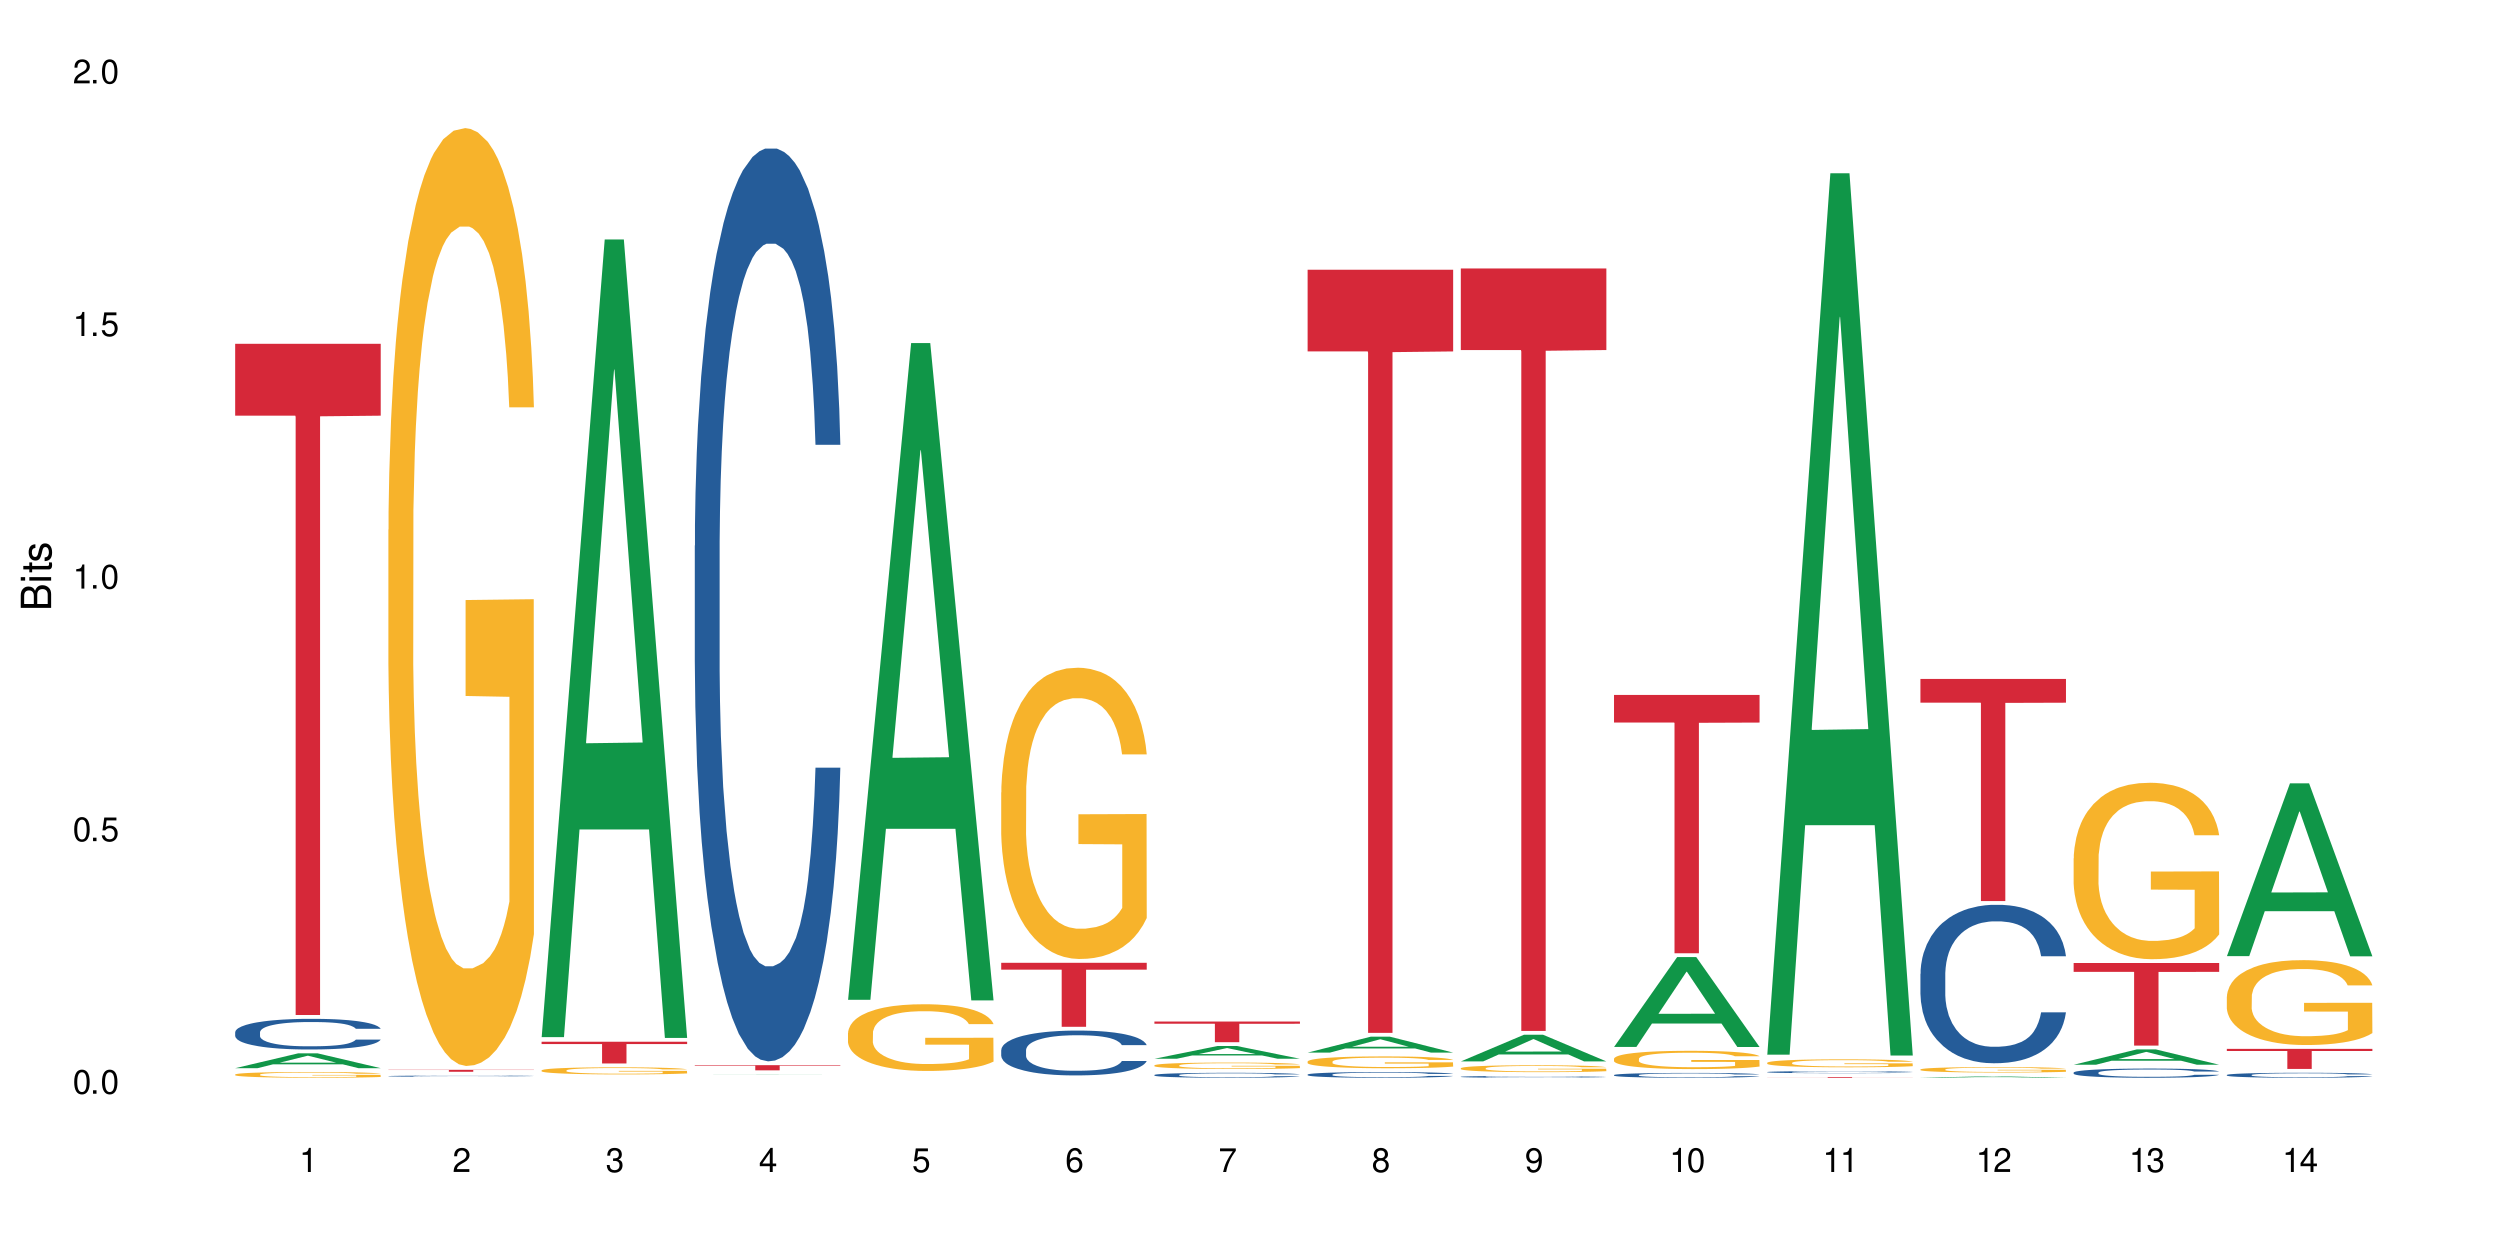<?xml version="1.0" encoding="UTF-8"?>
<svg xmlns="http://www.w3.org/2000/svg" xmlns:xlink="http://www.w3.org/1999/xlink" width="720" height="360" viewBox="0 0 720 360">
<defs>
<g>
<g id="glyph-0-0">
</g>
<g id="glyph-0-1">
<path d="M 2.641 -6.938 C 2 -6.938 1.422 -6.656 1.078 -6.172 C 0.641 -5.562 0.406 -4.641 0.406 -3.359 C 0.406 -1.016 1.188 0.219 2.641 0.219 C 4.078 0.219 4.859 -1.016 4.859 -3.297 C 4.859 -4.641 4.656 -5.547 4.203 -6.172 C 3.844 -6.656 3.281 -6.938 2.641 -6.938 Z M 2.641 -6.188 C 3.547 -6.188 4 -5.25 4 -3.375 C 4 -1.406 3.562 -0.484 2.625 -0.484 C 1.734 -0.484 1.281 -1.438 1.281 -3.344 C 1.281 -5.25 1.734 -6.188 2.641 -6.188 Z M 2.641 -6.188 "/>
</g>
<g id="glyph-0-2">
<path d="M 1.828 -1 L 0.828 -1 L 0.828 0 L 1.828 0 Z M 1.828 -1 "/>
</g>
<g id="glyph-0-3">
<path d="M 4.562 -6.797 L 1.062 -6.797 L 0.547 -3.094 L 1.328 -3.094 C 1.719 -3.562 2.047 -3.734 2.578 -3.734 C 3.484 -3.734 4.062 -3.109 4.062 -2.094 C 4.062 -1.125 3.484 -0.531 2.578 -0.531 C 1.828 -0.531 1.375 -0.906 1.188 -1.672 L 0.328 -1.672 C 0.453 -1.109 0.547 -0.844 0.75 -0.594 C 1.125 -0.078 1.828 0.219 2.594 0.219 C 3.969 0.219 4.922 -0.781 4.922 -2.219 C 4.922 -3.562 4.031 -4.484 2.719 -4.484 C 2.25 -4.484 1.859 -4.359 1.469 -4.062 L 1.734 -5.969 L 4.562 -5.969 Z M 4.562 -6.797 "/>
</g>
<g id="glyph-0-4">
<path d="M 2.484 -4.938 L 2.484 0 L 3.328 0 L 3.328 -6.938 L 2.766 -6.938 C 2.469 -5.875 2.281 -5.734 0.984 -5.562 L 0.984 -4.938 Z M 2.484 -4.938 "/>
</g>
<g id="glyph-0-5">
<path d="M 4.859 -0.828 L 1.281 -0.828 C 1.359 -1.406 1.672 -1.781 2.5 -2.281 L 3.469 -2.828 C 4.406 -3.344 4.906 -4.062 4.906 -4.906 C 4.906 -5.484 4.672 -6.031 4.266 -6.406 C 3.859 -6.766 3.375 -6.938 2.719 -6.938 C 1.859 -6.938 1.219 -6.625 0.844 -6.031 C 0.609 -5.672 0.5 -5.234 0.484 -4.531 L 1.328 -4.531 C 1.359 -5.016 1.406 -5.281 1.531 -5.516 C 1.75 -5.938 2.188 -6.203 2.703 -6.203 C 3.469 -6.203 4.031 -5.641 4.031 -4.891 C 4.031 -4.344 3.719 -3.859 3.125 -3.516 L 2.234 -3 C 0.812 -2.172 0.406 -1.531 0.328 -0.016 L 4.859 -0.016 Z M 4.859 -0.828 "/>
</g>
<g id="glyph-0-6">
<path d="M 2.125 -3.188 L 2.578 -3.188 C 3.5 -3.188 3.984 -2.766 3.984 -1.922 C 3.984 -1.062 3.469 -0.531 2.594 -0.531 C 1.656 -0.531 1.203 -1 1.156 -2.016 L 0.312 -2.016 C 0.344 -1.453 0.438 -1.094 0.609 -0.781 C 0.953 -0.109 1.625 0.219 2.547 0.219 C 3.953 0.219 4.859 -0.625 4.859 -1.938 C 4.859 -2.828 4.516 -3.297 3.703 -3.594 C 4.344 -3.844 4.656 -4.328 4.656 -5.031 C 4.656 -6.219 3.875 -6.938 2.578 -6.938 C 1.203 -6.938 0.484 -6.172 0.453 -4.703 L 1.297 -4.703 C 1.312 -5.125 1.344 -5.359 1.453 -5.578 C 1.641 -5.969 2.062 -6.203 2.594 -6.203 C 3.344 -6.203 3.797 -5.75 3.797 -5 C 3.797 -4.516 3.609 -4.219 3.25 -4.047 C 3.016 -3.953 2.703 -3.922 2.125 -3.906 Z M 2.125 -3.188 "/>
</g>
<g id="glyph-0-7">
<path d="M 3.141 -1.672 L 3.141 0 L 3.984 0 L 3.984 -1.672 L 4.984 -1.672 L 4.984 -2.438 L 3.984 -2.438 L 3.984 -6.938 L 3.359 -6.938 L 0.266 -2.578 L 0.266 -1.672 Z M 3.141 -2.438 L 1 -2.438 L 3.141 -5.5 Z M 3.141 -2.438 "/>
</g>
<g id="glyph-0-8">
<path d="M 4.781 -5.125 C 4.609 -6.266 3.891 -6.938 2.844 -6.938 C 2.094 -6.938 1.422 -6.578 1.031 -5.953 C 0.594 -5.266 0.406 -4.422 0.406 -3.172 C 0.406 -2 0.578 -1.25 0.984 -0.641 C 1.359 -0.078 1.953 0.219 2.703 0.219 C 3.984 0.219 4.922 -0.75 4.922 -2.094 C 4.922 -3.375 4.062 -4.281 2.844 -4.281 C 2.172 -4.281 1.641 -4.031 1.281 -3.516 C 1.281 -5.234 1.828 -6.188 2.797 -6.188 C 3.391 -6.188 3.797 -5.797 3.938 -5.125 Z M 2.734 -3.531 C 3.547 -3.531 4.062 -2.953 4.062 -2.031 C 4.062 -1.156 3.484 -0.531 2.703 -0.531 C 1.922 -0.531 1.328 -1.188 1.328 -2.078 C 1.328 -2.938 1.906 -3.531 2.734 -3.531 Z M 2.734 -3.531 "/>
</g>
<g id="glyph-0-9">
<path d="M 4.984 -6.797 L 0.438 -6.797 L 0.438 -5.969 L 4.109 -5.969 C 2.5 -3.656 1.828 -2.234 1.328 0 L 2.219 0 C 2.594 -2.172 3.453 -4.047 4.984 -6.094 Z M 4.984 -6.797 "/>
</g>
<g id="glyph-0-10">
<path d="M 3.75 -3.656 C 4.469 -4.094 4.688 -4.438 4.688 -5.078 C 4.688 -6.172 3.844 -6.938 2.641 -6.938 C 1.438 -6.938 0.594 -6.172 0.594 -5.094 C 0.594 -4.438 0.812 -4.094 1.516 -3.656 C 0.734 -3.266 0.359 -2.703 0.359 -1.922 C 0.359 -0.656 1.281 0.219 2.641 0.219 C 3.984 0.219 4.922 -0.656 4.922 -1.922 C 4.922 -2.703 4.531 -3.266 3.75 -3.656 Z M 2.641 -6.188 C 3.359 -6.188 3.812 -5.75 3.812 -5.062 C 3.812 -4.406 3.344 -3.984 2.641 -3.984 C 1.922 -3.984 1.453 -4.406 1.453 -5.078 C 1.453 -5.75 1.922 -6.188 2.641 -6.188 Z M 2.641 -3.266 C 3.484 -3.266 4.062 -2.719 4.062 -1.906 C 4.062 -1.078 3.484 -0.531 2.625 -0.531 C 1.797 -0.531 1.219 -1.094 1.219 -1.906 C 1.219 -2.719 1.781 -3.266 2.641 -3.266 Z M 2.641 -3.266 "/>
</g>
<g id="glyph-0-11">
<path d="M 0.516 -1.578 C 0.672 -0.453 1.406 0.219 2.438 0.219 C 3.188 0.219 3.859 -0.141 4.266 -0.766 C 4.688 -1.453 4.891 -2.297 4.891 -3.547 C 4.891 -4.719 4.703 -5.453 4.312 -6.078 C 3.938 -6.641 3.344 -6.938 2.594 -6.938 C 1.297 -6.938 0.359 -5.969 0.359 -4.625 C 0.359 -3.344 1.234 -2.453 2.453 -2.453 C 3.094 -2.453 3.578 -2.672 4.016 -3.203 C 4 -1.484 3.469 -0.531 2.5 -0.531 C 1.906 -0.531 1.484 -0.906 1.359 -1.578 Z M 2.578 -6.203 C 3.375 -6.203 3.969 -5.531 3.969 -4.641 C 3.969 -3.797 3.391 -3.188 2.547 -3.188 C 1.734 -3.188 1.234 -3.766 1.234 -4.688 C 1.234 -5.562 1.797 -6.203 2.578 -6.203 Z M 2.578 -6.203 "/>
</g>
<g id="glyph-1-0">
</g>
<g id="glyph-1-1">
<path d="M 0 -0.953 L 0 -4.891 C 0 -5.719 -0.234 -6.344 -0.734 -6.797 C -1.188 -7.234 -1.812 -7.469 -2.5 -7.469 C -3.547 -7.469 -4.188 -7 -4.625 -5.875 C -4.984 -6.688 -5.625 -7.094 -6.531 -7.094 C -7.172 -7.094 -7.734 -6.859 -8.141 -6.391 C -8.562 -5.922 -8.75 -5.344 -8.75 -4.5 L -8.75 -0.953 Z M -4.984 -2.062 L -7.766 -2.062 L -7.766 -4.219 C -7.766 -4.844 -7.688 -5.203 -7.453 -5.5 C -7.219 -5.812 -6.859 -5.969 -6.375 -5.969 C -5.891 -5.969 -5.531 -5.812 -5.297 -5.5 C -5.062 -5.203 -4.984 -4.844 -4.984 -4.219 Z M -0.984 -2.062 L -4 -2.062 L -4 -4.781 C -4 -5.766 -3.438 -6.359 -2.484 -6.359 C -1.547 -6.359 -0.984 -5.766 -0.984 -4.781 Z M -0.984 -2.062 "/>
</g>
<g id="glyph-1-2">
<path d="M -6.281 -1.797 L -6.281 -0.797 L 0 -0.797 L 0 -1.797 Z M -8.75 -1.797 L -8.75 -0.797 L -7.484 -0.797 L -7.484 -1.797 Z M -8.75 -1.797 "/>
</g>
<g id="glyph-1-3">
<path d="M -6.281 -3.047 L -6.281 -2.016 L -8.016 -2.016 L -8.016 -1.016 L -6.281 -1.016 L -6.281 -0.172 L -5.469 -0.172 L -5.469 -1.016 L -0.719 -1.016 C -0.078 -1.016 0.281 -1.453 0.281 -2.234 C 0.281 -2.5 0.25 -2.719 0.188 -3.047 L -0.641 -3.047 C -0.609 -2.906 -0.594 -2.766 -0.594 -2.562 C -0.594 -2.141 -0.719 -2.016 -1.156 -2.016 L -5.469 -2.016 L -5.469 -3.047 Z M -6.281 -3.047 "/>
</g>
<g id="glyph-1-4">
<path d="M -4.531 -5.25 C -5.766 -5.25 -6.469 -4.422 -6.469 -2.969 C -6.469 -1.516 -5.719 -0.562 -4.547 -0.562 C -3.562 -0.562 -3.094 -1.062 -2.734 -2.562 L -2.516 -3.484 C -2.344 -4.188 -2.094 -4.469 -1.641 -4.469 C -1.047 -4.469 -0.641 -3.875 -0.641 -3 C -0.641 -2.453 -0.797 -2 -1.062 -1.75 C -1.25 -1.594 -1.422 -1.531 -1.875 -1.469 L -1.875 -0.406 C -0.422 -0.453 0.281 -1.266 0.281 -2.922 C 0.281 -4.5 -0.5 -5.516 -1.719 -5.516 C -2.656 -5.516 -3.172 -4.984 -3.469 -3.734 L -3.703 -2.766 C -3.891 -1.953 -4.156 -1.609 -4.594 -1.609 C -5.188 -1.609 -5.547 -2.125 -5.547 -2.938 C -5.547 -3.75 -5.203 -4.172 -4.531 -4.203 Z M -4.531 -5.25 "/>
</g>
</g>
</defs>
<rect x="-72" y="-36" width="864" height="432" fill="rgb(100%, 100%, 100%)" fill-opacity="1"/>
<path fill-rule="nonzero" fill="rgb(6.275%, 58.824%, 28.235%)" fill-opacity="1" d="M 67.73 307.633 L 67.777 307.629 L 85.914 303.352 L 91.422 303.352 L 109.648 307.637 L 103.242 307.637 L 98.676 306.52 L 78.656 306.52 L 74.18 307.633 L 67.73 307.633 L 80.582 306.055 L 96.84 306.051 L 88.734 304.051 L 88.645 304.047 L 88.555 304.059 L 80.539 306.051 L 80.582 306.055 Z M 67.73 307.633 "/>
<path fill-rule="nonzero" fill="rgb(14.51%, 36.078%, 60%)" fill-opacity="1" d="M 67.73 297.266 L 67.781 297.258 L 67.781 297.066 L 67.934 296.758 L 68.293 296.371 L 68.652 296.105 L 69.57 295.629 L 70.848 295.168 L 72.18 294.816 L 73.148 294.605 L 74.02 294.445 L 76.012 294.145 L 77.289 293.992 L 78.672 293.855 L 80.355 293.719 L 81.582 293.637 L 84.344 293.508 L 86.391 293.449 L 87.973 293.426 L 91.398 293.426 L 93.441 293.461 L 94.926 293.5 L 96.562 293.562 L 97.941 293.637 L 100.344 293.812 L 102.492 294.039 L 103.461 294.168 L 104.996 294.418 L 106.172 294.66 L 106.988 294.871 L 107.91 295.168 L 108.727 295.531 L 109.34 295.945 L 109.648 296.289 L 102.492 296.289 L 102.133 295.969 L 101.723 295.719 L 100.957 295.387 L 100.191 295.152 L 99.117 294.918 L 98.145 294.766 L 96.816 294.613 L 95.641 294.516 L 94.414 294.445 L 93.238 294.395 L 90.988 294.348 L 88.383 294.348 L 87.41 294.363 L 85.418 294.426 L 84.344 294.484 L 82.812 294.598 L 81.738 294.703 L 80.461 294.863 L 79.59 295 L 78.516 295.211 L 77.75 295.395 L 76.883 295.66 L 76.371 295.863 L 75.91 296.09 L 75.5 296.355 L 75.195 296.637 L 74.988 296.938 L 74.887 297.227 L 74.887 298.477 L 74.988 298.77 L 75.246 299.105 L 75.91 299.598 L 76.883 300.027 L 78.004 300.367 L 79.078 300.605 L 79.691 300.719 L 80.512 300.848 L 81.789 301.012 L 83.629 301.172 L 84.703 301.238 L 86.34 301.301 L 88.023 301.332 L 90.273 301.332 L 92.27 301.301 L 93.598 301.262 L 94.977 301.195 L 96.867 301.059 L 98.043 300.93 L 99.066 300.777 L 99.832 300.625 L 100.344 300.496 L 101.109 300.246 L 101.723 299.969 L 102.184 299.688 L 102.492 299.414 L 109.648 299.414 L 109.34 299.734 L 108.883 300.051 L 108.422 300.285 L 107.707 300.566 L 106.887 300.816 L 105.711 301.098 L 104.742 301.285 L 103.461 301.488 L 102.285 301.641 L 101.008 301.777 L 99.117 301.938 L 97.891 302.02 L 96.562 302.094 L 94.977 302.156 L 92.984 302.215 L 90.836 302.246 L 88.844 302.254 L 86.695 302.238 L 85.109 302.203 L 83.016 302.133 L 80.41 301.988 L 78.516 301.832 L 77.035 301.68 L 75.758 301.52 L 74.324 301.301 L 72.484 300.945 L 71.359 300.672 L 70.594 300.445 L 69.723 300.133 L 69.109 299.848 L 68.395 299.398 L 67.883 298.824 L 67.73 298.379 Z M 67.73 297.266 "/>
<path fill-rule="nonzero" fill="rgb(96.863%, 70.196%, 16.863%)" fill-opacity="1" d="M 67.73 309.449 L 67.781 309.445 L 67.781 309.418 L 67.988 309.348 L 68.496 309.254 L 69.164 309.176 L 69.879 309.117 L 70.34 309.086 L 71.105 309.039 L 71.77 309.004 L 73.457 308.938 L 75.602 308.875 L 76.777 308.848 L 78.109 308.82 L 80 308.793 L 80.867 308.781 L 83.527 308.758 L 86.543 308.742 L 89.863 308.738 L 91.398 308.738 L 93.496 308.746 L 96.355 308.762 L 97.992 308.777 L 99.27 308.793 L 100.602 308.812 L 102.234 308.84 L 103.77 308.879 L 104.996 308.914 L 106.223 308.961 L 107.246 309.008 L 108.113 309.062 L 108.883 309.125 L 109.34 309.18 L 109.648 309.23 L 102.543 309.23 L 102.133 309.18 L 101.672 309.137 L 100.906 309.086 L 100.141 309.051 L 99.375 309.023 L 97.941 308.984 L 96.715 308.957 L 95.18 308.938 L 93.699 308.922 L 92.012 308.914 L 90.988 308.91 L 88.281 308.91 L 85.828 308.922 L 84.395 308.934 L 83.375 308.945 L 81.941 308.969 L 81.074 308.988 L 80.562 309 L 79.027 309.047 L 78.004 309.09 L 77.445 309.117 L 76.727 309.164 L 76.215 309.203 L 75.652 309.266 L 75.348 309.309 L 74.938 309.414 L 74.887 309.688 L 75.039 309.742 L 75.348 309.805 L 75.758 309.859 L 76.371 309.918 L 76.984 309.961 L 78.059 310.023 L 78.977 310.062 L 79.691 310.086 L 81.074 310.129 L 81.637 310.141 L 82.965 310.168 L 84.344 310.191 L 86.031 310.207 L 87.309 310.219 L 89.355 310.227 L 91.961 310.227 L 95.027 310.215 L 96.969 310.203 L 98.301 310.191 L 99.168 310.18 L 100.242 310.164 L 101.008 310.148 L 101.723 310.133 L 102.594 310.105 L 102.594 309.742 L 89.969 309.742 L 89.969 309.574 L 109.598 309.57 L 109.648 310.164 L 108.574 310.207 L 107.246 310.246 L 105.969 310.273 L 104.637 310.301 L 102.746 310.328 L 101.215 310.348 L 98.863 310.367 L 96.715 310.383 L 94.465 310.391 L 92.473 310.395 L 90.121 310.398 L 88.023 310.395 L 85.777 310.387 L 83.988 310.375 L 82.352 310.359 L 80.715 310.34 L 78.672 310.309 L 77.34 310.281 L 75.961 310.25 L 74.582 310.211 L 73.355 310.172 L 72.535 310.137 L 71.719 310.102 L 70.848 310.055 L 70.031 310.004 L 69.418 309.957 L 68.855 309.906 L 68.445 309.855 L 68.039 309.785 L 67.832 309.73 L 67.73 309.684 Z M 67.73 309.449 "/>
<path fill-rule="nonzero" fill="rgb(83.922%, 15.686%, 22.353%)" fill-opacity="1" d="M 67.73 99.023 L 109.648 99.023 L 109.648 119.715 L 92.18 119.898 L 92.18 292.328 L 85.148 292.328 L 85.148 120.078 L 85.047 119.715 L 67.73 119.715 Z M 67.73 99.023 "/>
<path fill-rule="nonzero" fill="rgb(14.51%, 36.078%, 60%)" fill-opacity="1" d="M 111.855 309.918 L 111.906 309.918 L 111.906 309.91 L 112.059 309.898 L 112.418 309.883 L 112.773 309.875 L 113.695 309.855 L 114.973 309.836 L 116.301 309.824 L 117.273 309.816 L 118.141 309.809 L 120.137 309.797 L 121.414 309.793 L 122.793 309.789 L 124.48 309.781 L 125.707 309.777 L 128.469 309.773 L 130.512 309.773 L 132.098 309.77 L 135.523 309.77 L 137.566 309.773 L 139.047 309.773 L 140.684 309.777 L 142.066 309.777 L 144.469 309.785 L 146.613 309.793 L 147.586 309.801 L 149.117 309.809 L 150.293 309.816 L 151.113 309.828 L 152.031 309.836 L 152.852 309.852 L 153.465 309.867 L 153.77 309.883 L 146.613 309.883 L 146.258 309.867 L 145.848 309.859 L 145.082 309.848 L 144.312 309.836 L 143.242 309.828 L 142.27 309.82 L 140.941 309.816 L 139.766 309.812 L 138.539 309.809 L 137.363 309.809 L 135.113 309.805 L 132.504 309.805 L 131.535 309.809 L 129.539 309.809 L 128.469 309.812 L 126.934 309.816 L 125.859 309.82 L 124.582 309.824 L 123.715 309.832 L 122.641 309.84 L 121.875 309.848 L 121.004 309.855 L 120.492 309.863 L 120.031 309.875 L 119.625 309.883 L 119.316 309.895 L 119.113 309.906 L 119.012 309.918 L 119.012 309.965 L 119.113 309.977 L 119.367 309.988 L 120.031 310.008 L 121.004 310.023 L 122.129 310.039 L 123.203 310.047 L 123.816 310.051 L 124.633 310.055 L 125.91 310.062 L 127.75 310.07 L 128.824 310.07 L 130.461 310.074 L 136.391 310.074 L 137.719 310.07 L 139.102 310.07 L 140.992 310.062 L 142.168 310.059 L 143.188 310.055 L 143.957 310.047 L 144.469 310.043 L 145.234 310.031 L 145.848 310.023 L 146.309 310.012 L 146.613 310 L 153.77 310 L 153.465 310.012 L 153.004 310.027 L 152.543 310.035 L 151.828 310.047 L 151.012 310.055 L 149.836 310.066 L 148.863 310.074 L 147.586 310.082 L 146.41 310.086 L 145.133 310.094 L 143.242 310.098 L 142.012 310.102 L 140.684 310.105 L 139.102 310.105 L 137.105 310.109 L 129.234 310.109 L 127.137 310.105 L 124.531 310.102 L 122.641 310.094 L 121.156 310.09 L 119.879 310.082 L 118.449 310.074 L 116.609 310.059 L 115.484 310.051 L 114.715 310.039 L 113.848 310.027 L 113.234 310.02 L 112.52 310 L 112.008 309.977 L 111.855 309.961 Z M 111.855 309.918 "/>
<path fill-rule="nonzero" fill="rgb(96.863%, 70.196%, 16.863%)" fill-opacity="1" d="M 111.855 152.582 L 111.906 152.336 L 111.906 147.402 L 112.109 136.305 L 112.621 121.008 L 113.285 108.43 L 114 98.562 L 114.461 93.383 L 115.227 85.98 L 115.891 80.555 L 117.578 69.453 L 119.727 59.094 L 120.902 54.652 L 122.23 50.461 L 124.121 45.773 L 124.992 44.047 L 127.648 40.098 L 130.664 37.633 L 133.988 36.891 L 135.523 37.141 L 137.617 38.125 L 140.48 40.84 L 142.117 43.305 L 143.395 45.773 L 144.723 48.98 L 146.359 53.914 L 147.891 59.832 L 149.117 65.754 L 150.348 73.152 L 151.367 81.047 L 152.238 89.68 L 153.004 100.043 L 153.465 108.676 L 153.77 117.309 L 146.664 117.309 L 146.258 108.676 L 145.797 102.016 L 145.031 93.875 L 144.262 87.953 L 143.496 83.266 L 142.066 76.855 L 140.84 72.906 L 139.305 69.453 L 137.82 67.234 L 136.137 65.754 L 135.113 65.262 L 132.402 65.262 L 129.949 66.988 L 128.52 68.961 L 127.496 70.934 L 126.066 74.633 L 125.195 77.594 L 124.684 79.566 L 123.152 87.215 L 122.129 94.121 L 121.566 98.809 L 120.852 106.207 L 120.34 112.867 L 119.777 122.734 L 119.469 130.137 L 119.062 146.91 L 119.012 191.312 L 119.164 200.688 L 119.469 210.801 L 119.879 219.68 L 120.492 229.055 L 121.105 236.207 L 122.18 245.828 L 123.102 252.242 L 123.816 256.434 L 125.195 263.094 L 125.758 265.316 L 127.086 269.754 L 128.469 273.211 L 130.152 276.168 L 131.434 277.648 L 133.477 278.883 L 136.082 278.883 L 139.152 277.402 L 141.094 275.43 L 142.422 273.457 L 143.293 271.73 L 144.363 269.016 L 145.133 266.551 L 145.848 263.836 L 146.715 259.641 L 146.715 200.688 L 134.09 200.438 L 134.09 172.812 L 153.719 172.566 L 153.77 269.016 L 152.699 275.676 L 151.367 282.09 L 150.09 287.023 L 148.762 291.219 L 146.871 295.902 L 145.336 298.863 L 142.984 302.316 L 140.84 304.539 L 138.59 306.016 L 136.594 306.758 L 134.242 307.004 L 132.148 306.512 L 129.898 305.031 L 128.109 303.059 L 126.473 300.59 L 124.84 297.383 L 122.793 292.203 L 121.465 288.012 L 120.082 282.828 L 118.703 276.664 L 117.477 270.004 L 116.66 264.824 L 115.84 258.902 L 114.973 251.5 L 114.152 243.113 L 113.539 235.469 L 112.98 226.832 L 112.57 218.695 L 112.16 207.594 L 111.957 198.711 L 111.855 191.066 Z M 111.855 152.582 "/>
<path fill-rule="nonzero" fill="rgb(83.922%, 15.686%, 22.353%)" fill-opacity="1" d="M 111.855 308.102 L 153.77 308.102 L 153.77 308.164 L 136.301 308.164 L 136.301 308.672 L 129.273 308.672 L 129.273 308.164 L 111.855 308.164 Z M 111.855 308.102 "/>
<path fill-rule="nonzero" fill="rgb(6.275%, 58.824%, 28.235%)" fill-opacity="1" d="M 155.977 298.699 L 156.023 298.484 L 174.16 68.957 L 179.668 68.957 L 197.895 298.918 L 191.488 298.918 L 186.922 238.891 L 166.902 238.891 L 162.426 298.699 L 155.977 298.699 L 168.828 214.059 L 185.086 213.84 L 176.98 106.527 L 176.891 106.312 L 176.801 106.957 L 168.785 213.84 L 168.828 214.059 Z M 155.977 298.699 "/>
<path fill-rule="nonzero" fill="rgb(96.863%, 70.196%, 16.863%)" fill-opacity="1" d="M 155.977 308.262 L 156.027 308.258 L 156.027 308.219 L 156.234 308.137 L 156.742 308.02 L 157.41 307.926 L 158.125 307.848 L 158.582 307.809 L 159.352 307.754 L 160.016 307.711 L 161.703 307.629 L 163.848 307.551 L 165.023 307.516 L 166.355 307.484 L 168.246 307.449 L 169.113 307.434 L 171.773 307.406 L 174.789 307.387 L 178.109 307.383 L 179.645 307.383 L 181.742 307.391 L 184.602 307.41 L 186.238 307.43 L 187.516 307.449 L 188.848 307.473 L 190.48 307.512 L 192.016 307.555 L 193.242 307.602 L 194.469 307.656 L 195.492 307.715 L 196.359 307.781 L 197.129 307.859 L 197.586 307.926 L 197.895 307.992 L 190.789 307.992 L 190.379 307.926 L 189.918 307.875 L 189.152 307.812 L 188.387 307.77 L 187.617 307.734 L 186.188 307.684 L 184.961 307.656 L 183.426 307.629 L 181.945 307.613 L 180.258 307.602 L 179.234 307.598 L 176.527 307.598 L 174.074 307.609 L 172.641 307.625 L 171.617 307.641 L 170.188 307.668 L 169.32 307.691 L 168.809 307.707 L 167.273 307.762 L 166.25 307.816 L 165.688 307.852 L 164.973 307.906 L 164.461 307.957 L 163.898 308.031 L 163.594 308.09 L 163.184 308.215 L 163.133 308.555 L 163.285 308.625 L 163.594 308.703 L 164.004 308.77 L 164.617 308.84 L 165.23 308.895 L 166.305 308.969 L 167.223 309.016 L 167.938 309.047 L 169.32 309.098 L 169.883 309.117 L 171.211 309.148 L 172.59 309.176 L 174.277 309.199 L 175.555 309.211 L 177.602 309.219 L 180.207 309.219 L 183.273 309.207 L 185.215 309.191 L 186.547 309.18 L 187.414 309.164 L 188.488 309.145 L 189.254 309.125 L 189.969 309.105 L 190.84 309.074 L 190.84 308.625 L 178.215 308.625 L 178.215 308.414 L 197.844 308.41 L 197.895 309.145 L 196.82 309.195 L 195.492 309.242 L 194.215 309.281 L 192.883 309.312 L 190.992 309.348 L 189.461 309.371 L 187.109 309.398 L 184.961 309.414 L 182.711 309.426 L 180.719 309.43 L 178.367 309.434 L 176.27 309.43 L 174.023 309.418 L 172.234 309.402 L 170.598 309.383 L 168.961 309.359 L 166.918 309.32 L 165.586 309.289 L 164.207 309.25 L 162.828 309.203 L 161.602 309.152 L 160.781 309.113 L 159.965 309.066 L 159.094 309.012 L 158.277 308.949 L 157.664 308.891 L 157.102 308.824 L 156.691 308.762 L 156.285 308.676 L 156.078 308.609 L 155.977 308.551 Z M 155.977 308.262 "/>
<path fill-rule="nonzero" fill="rgb(83.922%, 15.686%, 22.353%)" fill-opacity="1" d="M 155.977 300.016 L 197.895 300.016 L 197.895 300.684 L 180.426 300.691 L 180.426 306.281 L 173.395 306.281 L 173.395 300.695 L 173.293 300.684 L 155.977 300.684 Z M 155.977 300.016 "/>
<path fill-rule="nonzero" fill="rgb(6.275%, 58.824%, 28.235%)" fill-opacity="1" d="M 200.102 309.387 L 200.145 309.387 L 218.281 309.359 L 223.789 309.359 L 242.016 309.387 L 235.613 309.387 L 231.047 309.379 L 211.027 309.379 L 206.547 309.387 L 200.102 309.387 L 212.953 309.375 L 229.207 309.375 L 221.102 309.363 L 220.926 309.363 L 212.906 309.375 L 212.953 309.375 Z M 200.102 309.387 "/>
<path fill-rule="nonzero" fill="rgb(14.51%, 36.078%, 60%)" fill-opacity="1" d="M 200.102 157.18 L 200.152 156.938 L 200.152 151.172 L 200.305 142.039 L 200.664 130.508 L 201.02 122.578 L 201.941 108.402 L 203.219 94.707 L 204.547 84.133 L 205.52 77.887 L 206.387 73.082 L 208.383 64.191 L 209.66 59.625 L 211.039 55.539 L 212.727 51.457 L 213.953 49.055 L 216.715 45.207 L 218.758 43.527 L 220.344 42.805 L 223.77 42.805 L 225.812 43.766 L 227.293 44.969 L 228.93 46.891 L 230.312 49.055 L 232.715 54.34 L 234.859 61.066 L 235.832 64.91 L 237.363 72.359 L 238.539 79.57 L 239.359 85.816 L 240.277 94.707 L 241.098 105.52 L 241.711 117.773 L 242.016 128.105 L 234.859 128.105 L 234.504 118.492 L 234.094 111.043 L 233.328 101.195 L 232.559 94.227 L 231.488 87.258 L 230.516 82.691 L 229.188 78.125 L 228.012 75.242 L 226.785 73.082 L 225.609 71.641 L 223.359 70.199 L 220.75 70.199 L 219.781 70.68 L 217.785 72.602 L 216.715 74.281 L 215.18 77.645 L 214.105 80.77 L 212.828 85.574 L 211.961 89.66 L 210.887 95.906 L 210.117 101.434 L 209.25 109.363 L 208.738 115.371 L 208.277 122.098 L 207.871 130.027 L 207.562 138.438 L 207.359 147.328 L 207.258 155.977 L 207.258 193.219 L 207.359 201.871 L 207.613 211.961 L 208.277 226.617 L 209.25 239.352 L 210.375 249.445 L 211.449 256.652 L 212.062 260.016 L 212.879 263.863 L 214.156 268.668 L 215.996 273.473 L 217.07 275.395 L 218.707 277.316 L 220.395 278.277 L 222.645 278.277 L 224.637 277.316 L 225.965 276.117 L 227.348 274.195 L 229.238 270.109 L 230.414 266.266 L 231.434 261.699 L 232.203 257.133 L 232.715 253.289 L 233.48 245.84 L 234.094 237.672 L 234.555 229.262 L 234.859 221.094 L 242.016 221.094 L 241.711 230.703 L 241.25 240.074 L 240.789 247.043 L 240.074 255.453 L 239.258 262.902 L 238.082 271.309 L 237.109 276.836 L 235.832 282.844 L 234.656 287.41 L 233.379 291.492 L 231.488 296.301 L 230.258 298.703 L 228.93 300.863 L 227.348 302.785 L 225.352 304.469 L 223.207 305.43 L 221.211 305.672 L 219.066 305.191 L 217.48 304.23 L 215.383 302.066 L 212.777 297.742 L 210.887 293.176 L 209.402 288.609 L 208.125 283.805 L 206.695 277.316 L 204.855 266.746 L 203.73 258.574 L 202.961 251.848 L 202.094 242.477 L 201.48 234.066 L 200.766 220.613 L 200.254 203.551 L 200.102 190.336 Z M 200.102 157.18 "/>
<path fill-rule="nonzero" fill="rgb(83.922%, 15.686%, 22.353%)" fill-opacity="1" d="M 200.102 306.77 L 242.016 306.77 L 242.016 306.93 L 224.547 306.93 L 224.547 308.258 L 217.52 308.258 L 217.52 306.93 L 200.102 306.93 Z M 200.102 306.77 "/>
<path fill-rule="nonzero" fill="rgb(6.275%, 58.824%, 28.235%)" fill-opacity="1" d="M 244.223 287.941 L 244.27 287.766 L 262.406 98.797 L 267.914 98.797 L 286.141 288.121 L 279.734 288.121 L 275.168 238.699 L 255.148 238.699 L 250.672 287.941 L 244.223 287.941 L 257.074 218.258 L 273.332 218.078 L 265.227 129.727 L 265.137 129.551 L 265.047 130.086 L 257.031 218.078 L 257.074 218.258 Z M 244.223 287.941 "/>
<path fill-rule="nonzero" fill="rgb(96.863%, 70.196%, 16.863%)" fill-opacity="1" d="M 244.223 297.449 L 244.273 297.434 L 244.273 297.082 L 244.477 296.293 L 244.988 295.203 L 245.652 294.309 L 246.371 293.605 L 246.828 293.238 L 247.598 292.711 L 248.262 292.324 L 249.949 291.535 L 252.094 290.801 L 253.27 290.484 L 254.602 290.184 L 256.492 289.852 L 257.359 289.727 L 260.02 289.449 L 263.035 289.273 L 266.355 289.219 L 267.891 289.238 L 269.988 289.309 L 272.848 289.5 L 274.484 289.676 L 275.762 289.852 L 277.094 290.078 L 278.727 290.43 L 280.262 290.852 L 281.488 291.273 L 282.715 291.801 L 283.738 292.359 L 284.605 292.977 L 285.371 293.711 L 285.832 294.328 L 286.141 294.941 L 279.035 294.941 L 278.625 294.328 L 278.164 293.852 L 277.398 293.273 L 276.633 292.852 L 275.863 292.52 L 274.434 292.062 L 273.207 291.781 L 271.672 291.535 L 270.191 291.379 L 268.504 291.273 L 267.48 291.238 L 264.773 291.238 L 262.32 291.359 L 260.887 291.5 L 259.863 291.641 L 258.434 291.906 L 257.566 292.117 L 257.055 292.254 L 255.52 292.801 L 254.496 293.293 L 253.934 293.625 L 253.219 294.152 L 252.707 294.625 L 252.145 295.328 L 251.84 295.855 L 251.43 297.047 L 251.379 300.207 L 251.531 300.875 L 251.84 301.594 L 252.25 302.223 L 252.863 302.891 L 253.477 303.402 L 254.547 304.086 L 255.469 304.543 L 256.184 304.84 L 257.566 305.312 L 258.129 305.473 L 259.457 305.789 L 260.836 306.031 L 262.523 306.242 L 263.801 306.348 L 265.848 306.438 L 268.453 306.438 L 271.52 306.332 L 273.461 306.191 L 274.793 306.051 L 275.66 305.93 L 276.734 305.734 L 277.5 305.559 L 278.215 305.367 L 279.086 305.066 L 279.086 300.875 L 266.461 300.855 L 266.461 298.891 L 286.09 298.871 L 286.141 305.734 L 285.066 306.207 L 283.738 306.664 L 282.461 307.016 L 281.129 307.312 L 279.238 307.648 L 277.707 307.859 L 275.355 308.105 L 273.207 308.262 L 270.957 308.367 L 268.965 308.422 L 266.613 308.438 L 264.516 308.402 L 262.27 308.297 L 260.477 308.156 L 258.844 307.98 L 257.207 307.754 L 255.164 307.383 L 253.832 307.086 L 252.453 306.719 L 251.074 306.277 L 249.848 305.805 L 249.027 305.438 L 248.211 305.016 L 247.34 304.488 L 246.523 303.891 L 245.91 303.348 L 245.348 302.734 L 244.938 302.156 L 244.531 301.363 L 244.324 300.734 L 244.223 300.188 Z M 244.223 297.449 "/>
<path fill-rule="nonzero" fill="rgb(14.51%, 36.078%, 60%)" fill-opacity="1" d="M 288.348 302.434 L 288.398 302.418 L 288.398 302.137 L 288.551 301.688 L 288.906 301.121 L 289.266 300.734 L 290.188 300.035 L 291.465 299.363 L 292.793 298.844 L 293.766 298.539 L 294.633 298.301 L 296.629 297.867 L 297.906 297.641 L 299.285 297.441 L 300.973 297.238 L 302.199 297.121 L 304.961 296.934 L 307.004 296.852 L 308.59 296.816 L 312.012 296.816 L 314.059 296.863 L 315.539 296.922 L 317.176 297.016 L 318.559 297.121 L 320.961 297.383 L 323.105 297.711 L 324.078 297.902 L 325.609 298.266 L 326.785 298.621 L 327.605 298.926 L 328.523 299.363 L 329.344 299.895 L 329.957 300.496 L 330.262 301.004 L 323.105 301.004 L 322.75 300.531 L 322.34 300.168 L 321.574 299.684 L 320.805 299.34 L 319.73 298.996 L 318.762 298.773 L 317.434 298.551 L 316.258 298.406 L 315.031 298.301 L 313.855 298.23 L 311.605 298.16 L 308.996 298.16 L 308.027 298.184 L 306.031 298.277 L 304.961 298.359 L 303.426 298.527 L 302.352 298.68 L 301.074 298.914 L 300.207 299.117 L 299.133 299.422 L 298.363 299.695 L 297.496 300.082 L 296.984 300.379 L 296.523 300.707 L 296.117 301.098 L 295.809 301.512 L 295.605 301.949 L 295.504 302.371 L 295.504 304.203 L 295.605 304.625 L 295.859 305.121 L 296.523 305.84 L 297.496 306.469 L 298.621 306.961 L 299.695 307.316 L 300.309 307.48 L 301.125 307.672 L 302.402 307.906 L 304.242 308.145 L 305.316 308.238 L 306.953 308.332 L 308.641 308.379 L 310.891 308.379 L 312.883 308.332 L 314.211 308.273 L 315.594 308.18 L 317.484 307.977 L 318.66 307.789 L 319.68 307.566 L 320.449 307.34 L 320.961 307.152 L 321.727 306.785 L 322.34 306.383 L 322.801 305.973 L 323.105 305.57 L 330.262 305.57 L 329.957 306.043 L 329.496 306.504 L 329.035 306.844 L 328.32 307.258 L 327.504 307.625 L 326.328 308.035 L 325.355 308.309 L 324.078 308.602 L 322.902 308.828 L 321.625 309.027 L 319.73 309.262 L 318.504 309.383 L 317.176 309.488 L 315.594 309.582 L 313.598 309.664 L 311.453 309.711 L 309.457 309.723 L 307.312 309.699 L 305.727 309.652 L 303.629 309.547 L 301.023 309.336 L 299.133 309.109 L 297.648 308.887 L 296.371 308.648 L 294.941 308.332 L 293.102 307.812 L 291.977 307.41 L 291.207 307.082 L 290.34 306.621 L 289.727 306.207 L 289.012 305.547 L 288.5 304.707 L 288.348 304.059 Z M 288.348 302.434 "/>
<path fill-rule="nonzero" fill="rgb(96.863%, 70.196%, 16.863%)" fill-opacity="1" d="M 288.348 228.23 L 288.398 228.156 L 288.398 226.621 L 288.602 223.176 L 289.113 218.426 L 289.777 214.516 L 290.492 211.453 L 290.953 209.844 L 291.719 207.547 L 292.383 205.859 L 294.07 202.41 L 296.219 199.195 L 297.395 197.816 L 298.723 196.512 L 300.613 195.059 L 301.484 194.52 L 304.141 193.293 L 307.156 192.527 L 310.48 192.301 L 312.012 192.375 L 314.109 192.684 L 316.973 193.523 L 318.609 194.289 L 319.887 195.059 L 321.215 196.055 L 322.852 197.586 L 324.383 199.426 L 325.609 201.262 L 326.836 203.562 L 327.859 206.012 L 328.73 208.695 L 329.496 211.914 L 329.957 214.594 L 330.262 217.273 L 323.156 217.273 L 322.75 214.594 L 322.289 212.523 L 321.523 209.996 L 320.754 208.156 L 319.988 206.703 L 318.559 204.711 L 317.328 203.484 L 315.797 202.41 L 314.312 201.723 L 312.629 201.262 L 311.605 201.109 L 308.895 201.109 L 306.441 201.645 L 305.012 202.258 L 303.988 202.871 L 302.559 204.02 L 301.688 204.941 L 301.176 205.555 L 299.645 207.93 L 298.621 210.074 L 298.059 211.527 L 297.344 213.828 L 296.832 215.895 L 296.27 218.961 L 295.961 221.258 L 295.555 226.469 L 295.504 240.258 L 295.656 243.172 L 295.961 246.312 L 296.371 249.07 L 296.984 251.98 L 297.598 254.203 L 298.672 257.191 L 299.594 259.184 L 300.309 260.484 L 301.688 262.555 L 302.25 263.242 L 303.578 264.621 L 304.961 265.695 L 306.645 266.613 L 307.926 267.074 L 309.969 267.457 L 312.574 267.457 L 315.645 266.996 L 317.586 266.387 L 318.914 265.773 L 319.785 265.234 L 320.855 264.395 L 321.625 263.625 L 322.34 262.785 L 323.207 261.48 L 323.207 243.172 L 310.582 243.094 L 310.582 234.512 L 330.211 234.438 L 330.262 264.395 L 329.188 266.461 L 327.859 268.453 L 326.582 269.984 L 325.254 271.289 L 323.363 272.742 L 321.828 273.664 L 319.477 274.734 L 317.328 275.426 L 315.082 275.887 L 313.086 276.113 L 310.734 276.191 L 308.641 276.039 L 306.391 275.578 L 304.602 274.965 L 302.965 274.199 L 301.328 273.203 L 299.285 271.594 L 297.957 270.293 L 296.574 268.684 L 295.195 266.77 L 293.969 264.699 L 293.152 263.09 L 292.332 261.25 L 291.465 258.953 L 290.645 256.348 L 290.031 253.973 L 289.469 251.293 L 289.062 248.766 L 288.652 245.316 L 288.449 242.559 L 288.348 240.184 Z M 288.348 228.23 "/>
<path fill-rule="nonzero" fill="rgb(83.922%, 15.686%, 22.353%)" fill-opacity="1" d="M 288.348 277.289 L 330.262 277.289 L 330.262 279.262 L 312.793 279.281 L 312.793 295.715 L 305.766 295.715 L 305.766 279.297 L 305.664 279.262 L 288.348 279.262 Z M 288.348 277.289 "/>
<path fill-rule="nonzero" fill="rgb(6.275%, 58.824%, 28.235%)" fill-opacity="1" d="M 332.469 304.918 L 332.512 304.914 L 350.652 301.246 L 356.16 301.246 L 374.387 304.922 L 367.98 304.922 L 363.414 303.965 L 343.395 303.965 L 338.918 304.918 L 332.469 304.918 L 345.32 303.566 L 361.578 303.562 L 353.473 301.848 L 353.383 301.844 L 353.293 301.855 L 345.277 303.562 L 345.32 303.566 Z M 332.469 304.918 "/>
<path fill-rule="nonzero" fill="rgb(14.51%, 36.078%, 60%)" fill-opacity="1" d="M 332.469 309.59 L 332.52 309.59 L 332.52 309.559 L 332.672 309.508 L 333.031 309.445 L 333.391 309.402 L 334.309 309.324 L 335.586 309.25 L 336.918 309.191 L 337.887 309.16 L 338.758 309.133 L 340.75 309.086 L 342.027 309.059 L 343.406 309.039 L 345.094 309.016 L 346.32 309.004 L 349.082 308.98 L 351.129 308.973 L 352.711 308.969 L 356.137 308.969 L 358.18 308.973 L 359.664 308.98 L 361.301 308.992 L 362.68 309.004 L 365.082 309.031 L 367.23 309.066 L 368.199 309.09 L 369.734 309.129 L 370.91 309.168 L 371.727 309.203 L 372.648 309.25 L 373.465 309.309 L 374.078 309.375 L 374.387 309.434 L 367.23 309.434 L 366.871 309.379 L 366.461 309.34 L 365.695 309.285 L 364.93 309.25 L 363.855 309.211 L 362.883 309.184 L 361.555 309.16 L 360.379 309.145 L 359.152 309.133 L 357.977 309.125 L 355.727 309.117 L 353.121 309.117 L 352.148 309.121 L 350.156 309.129 L 349.082 309.141 L 347.547 309.156 L 346.477 309.176 L 345.199 309.199 L 344.328 309.223 L 343.254 309.258 L 342.488 309.289 L 341.617 309.332 L 341.109 309.363 L 340.648 309.398 L 340.238 309.441 L 339.934 309.488 L 339.727 309.535 L 339.625 309.582 L 339.625 309.785 L 339.727 309.832 L 339.984 309.887 L 340.648 309.969 L 341.617 310.039 L 342.742 310.094 L 343.816 310.133 L 344.43 310.148 L 345.25 310.172 L 346.527 310.195 L 348.367 310.223 L 349.441 310.234 L 351.074 310.242 L 352.762 310.25 L 355.012 310.25 L 357.004 310.242 L 358.336 310.238 L 359.715 310.227 L 361.605 310.203 L 362.781 310.184 L 363.805 310.16 L 364.57 310.133 L 365.082 310.113 L 365.848 310.074 L 366.461 310.027 L 366.922 309.98 L 367.23 309.938 L 374.387 309.938 L 374.078 309.992 L 373.617 310.043 L 373.16 310.078 L 372.441 310.125 L 371.625 310.164 L 370.449 310.211 L 369.477 310.242 L 368.199 310.273 L 367.023 310.297 L 365.746 310.32 L 363.855 310.348 L 362.629 310.359 L 361.301 310.371 L 359.715 310.383 L 357.723 310.391 L 355.574 310.398 L 353.582 310.398 L 351.434 310.395 L 349.848 310.391 L 347.754 310.379 L 345.145 310.355 L 343.254 310.328 L 341.773 310.305 L 340.496 310.277 L 339.062 310.242 L 337.223 310.188 L 336.098 310.141 L 335.332 310.105 L 334.461 310.055 L 333.848 310.008 L 333.133 309.934 L 332.621 309.844 L 332.469 309.77 Z M 332.469 309.59 "/>
<path fill-rule="nonzero" fill="rgb(96.863%, 70.196%, 16.863%)" fill-opacity="1" d="M 332.469 306.812 L 332.52 306.812 L 332.52 306.777 L 332.723 306.703 L 333.234 306.598 L 333.898 306.512 L 334.617 306.441 L 335.074 306.406 L 335.844 306.355 L 336.508 306.32 L 338.195 306.242 L 340.34 306.172 L 341.516 306.141 L 342.848 306.113 L 344.738 306.082 L 345.605 306.07 L 348.266 306.043 L 351.281 306.027 L 354.602 306.02 L 356.137 306.023 L 358.23 306.027 L 361.094 306.047 L 362.73 306.066 L 364.008 306.082 L 365.336 306.102 L 366.973 306.137 L 368.508 306.176 L 369.734 306.219 L 370.961 306.27 L 371.984 306.324 L 372.852 306.383 L 373.617 306.453 L 374.078 306.512 L 374.387 306.57 L 367.281 306.57 L 366.871 306.512 L 366.41 306.465 L 365.645 306.41 L 364.879 306.371 L 364.109 306.34 L 362.68 306.293 L 361.453 306.266 L 359.918 306.242 L 358.438 306.227 L 356.75 306.219 L 355.727 306.215 L 353.02 306.215 L 350.566 306.227 L 349.133 306.238 L 348.109 306.254 L 346.68 306.277 L 345.812 306.301 L 345.301 306.312 L 343.766 306.363 L 342.742 306.414 L 342.18 306.445 L 341.465 306.496 L 340.953 306.539 L 340.391 306.609 L 340.086 306.66 L 339.676 306.773 L 339.625 307.078 L 339.777 307.141 L 340.086 307.211 L 340.496 307.273 L 341.109 307.336 L 341.723 307.387 L 342.793 307.453 L 343.715 307.496 L 344.43 307.523 L 345.812 307.57 L 346.371 307.586 L 347.703 307.613 L 349.082 307.641 L 350.77 307.66 L 352.047 307.668 L 354.094 307.676 L 356.699 307.676 L 359.766 307.668 L 361.707 307.652 L 363.039 307.641 L 363.906 307.629 L 364.98 307.609 L 365.746 307.594 L 366.461 307.574 L 367.332 307.547 L 367.332 307.141 L 354.707 307.141 L 354.707 306.953 L 374.336 306.949 L 374.387 307.609 L 373.312 307.656 L 371.984 307.699 L 370.707 307.734 L 369.375 307.762 L 367.484 307.793 L 365.953 307.812 L 363.602 307.84 L 361.453 307.852 L 359.203 307.863 L 357.211 307.867 L 354.859 307.871 L 352.762 307.867 L 350.512 307.855 L 348.723 307.844 L 347.09 307.828 L 345.453 307.805 L 343.406 307.77 L 342.078 307.738 L 340.699 307.703 L 339.32 307.664 L 338.094 307.617 L 337.273 307.582 L 336.457 307.539 L 335.586 307.488 L 334.77 307.434 L 334.156 307.379 L 333.594 307.32 L 333.184 307.266 L 332.777 307.188 L 332.57 307.129 L 332.469 307.078 Z M 332.469 306.812 "/>
<path fill-rule="nonzero" fill="rgb(83.922%, 15.686%, 22.353%)" fill-opacity="1" d="M 332.469 294.207 L 374.387 294.207 L 374.387 294.844 L 356.918 294.848 L 356.918 300.148 L 349.887 300.148 L 349.887 294.855 L 349.785 294.844 L 332.469 294.844 Z M 332.469 294.207 "/>
<path fill-rule="nonzero" fill="rgb(6.275%, 58.824%, 28.235%)" fill-opacity="1" d="M 376.594 303.145 L 376.637 303.141 L 394.773 298.566 L 400.281 298.566 L 418.508 303.148 L 412.105 303.148 L 407.535 301.953 L 387.52 301.953 L 383.039 303.145 L 376.594 303.145 L 389.445 301.457 L 405.699 301.453 L 397.594 299.316 L 397.504 299.312 L 397.414 299.324 L 389.398 301.453 L 389.445 301.457 Z M 376.594 303.145 "/>
<path fill-rule="nonzero" fill="rgb(14.51%, 36.078%, 60%)" fill-opacity="1" d="M 376.594 309.469 L 376.645 309.469 L 376.645 309.43 L 376.797 309.375 L 377.152 309.301 L 377.512 309.254 L 378.434 309.164 L 379.711 309.078 L 381.039 309.012 L 382.012 308.973 L 382.879 308.941 L 384.871 308.887 L 386.152 308.859 L 387.531 308.832 L 389.219 308.809 L 390.445 308.793 L 393.207 308.77 L 395.25 308.758 L 396.836 308.754 L 400.258 308.754 L 402.305 308.758 L 403.785 308.766 L 405.422 308.777 L 406.801 308.793 L 409.207 308.824 L 411.352 308.867 L 412.324 308.891 L 413.855 308.938 L 415.031 308.984 L 415.852 309.023 L 416.77 309.078 L 417.59 309.145 L 418.203 309.223 L 418.508 309.289 L 411.352 309.289 L 410.996 309.227 L 410.586 309.18 L 409.82 309.117 L 409.051 309.074 L 407.977 309.031 L 407.008 309.004 L 405.68 308.973 L 404.504 308.957 L 403.277 308.941 L 402.102 308.934 L 399.852 308.926 L 397.242 308.926 L 396.273 308.93 L 394.277 308.941 L 393.207 308.949 L 391.672 308.973 L 390.598 308.992 L 389.32 309.02 L 388.453 309.047 L 387.379 309.086 L 386.609 309.121 L 385.742 309.172 L 385.23 309.207 L 384.77 309.25 L 384.363 309.301 L 384.055 309.352 L 383.852 309.406 L 383.75 309.461 L 383.75 309.695 L 383.852 309.75 L 384.105 309.812 L 384.77 309.902 L 385.742 309.984 L 386.867 310.047 L 387.941 310.09 L 388.555 310.113 L 389.371 310.137 L 390.648 310.168 L 392.488 310.195 L 393.562 310.207 L 395.199 310.219 L 396.887 310.227 L 399.137 310.227 L 401.129 310.219 L 402.457 310.215 L 403.836 310.199 L 405.73 310.176 L 406.906 310.152 L 407.926 310.121 L 408.695 310.094 L 409.207 310.07 L 409.973 310.023 L 410.586 309.973 L 411.047 309.922 L 411.352 309.867 L 418.508 309.867 L 418.203 309.93 L 417.742 309.988 L 417.281 310.031 L 416.566 310.082 L 415.75 310.129 L 414.574 310.184 L 413.602 310.219 L 412.324 310.254 L 411.148 310.285 L 409.871 310.309 L 407.977 310.34 L 406.75 310.355 L 405.422 310.367 L 403.836 310.379 L 401.844 310.391 L 399.695 310.395 L 397.703 310.398 L 395.559 310.395 L 393.973 310.391 L 391.875 310.375 L 389.27 310.348 L 387.379 310.32 L 385.895 310.293 L 384.617 310.262 L 383.188 310.219 L 381.348 310.156 L 380.223 310.102 L 379.453 310.062 L 378.586 310.004 L 377.973 309.949 L 377.258 309.867 L 376.746 309.758 L 376.594 309.676 Z M 376.594 309.469 "/>
<path fill-rule="nonzero" fill="rgb(96.863%, 70.196%, 16.863%)" fill-opacity="1" d="M 376.594 305.707 L 376.645 305.703 L 376.645 305.641 L 376.848 305.5 L 377.359 305.309 L 378.023 305.148 L 378.738 305.027 L 379.199 304.961 L 379.965 304.867 L 380.629 304.797 L 382.316 304.66 L 384.465 304.527 L 385.641 304.473 L 386.969 304.418 L 388.859 304.359 L 389.73 304.34 L 392.387 304.289 L 395.402 304.258 L 398.727 304.246 L 400.258 304.25 L 402.355 304.262 L 405.219 304.297 L 406.855 304.328 L 408.133 304.359 L 409.461 304.398 L 411.098 304.461 L 412.629 304.539 L 413.855 304.613 L 415.082 304.707 L 416.105 304.805 L 416.977 304.914 L 417.742 305.043 L 418.203 305.152 L 418.508 305.262 L 411.402 305.262 L 410.996 305.152 L 410.535 305.07 L 409.766 304.965 L 409 304.891 L 408.234 304.832 L 406.801 304.75 L 405.574 304.703 L 404.043 304.66 L 402.559 304.629 L 400.871 304.613 L 399.852 304.605 L 397.141 304.605 L 394.688 304.629 L 393.258 304.652 L 392.234 304.676 L 390.801 304.723 L 389.934 304.762 L 389.422 304.785 L 387.891 304.883 L 386.867 304.969 L 386.305 305.027 L 385.59 305.121 L 385.078 305.207 L 384.516 305.332 L 384.207 305.426 L 383.801 305.637 L 383.75 306.195 L 383.902 306.312 L 384.207 306.441 L 384.617 306.555 L 385.23 306.672 L 385.844 306.762 L 386.918 306.883 L 387.836 306.965 L 388.555 307.016 L 389.934 307.102 L 390.496 307.129 L 391.824 307.184 L 393.207 307.23 L 394.891 307.266 L 396.172 307.285 L 398.215 307.301 L 400.82 307.301 L 403.891 307.281 L 405.832 307.258 L 407.16 307.23 L 408.031 307.211 L 409.102 307.176 L 409.871 307.145 L 410.586 307.109 L 411.453 307.059 L 411.453 306.312 L 398.828 306.312 L 398.828 305.961 L 418.457 305.961 L 418.508 307.176 L 417.434 307.262 L 416.105 307.34 L 414.828 307.402 L 413.5 307.457 L 411.609 307.516 L 410.074 307.551 L 407.723 307.598 L 405.574 307.625 L 403.328 307.645 L 401.332 307.652 L 398.98 307.656 L 396.887 307.648 L 394.637 307.629 L 392.848 307.605 L 391.211 307.574 L 389.574 307.535 L 387.531 307.469 L 386.203 307.414 L 384.82 307.352 L 383.441 307.273 L 382.215 307.188 L 381.398 307.125 L 380.578 307.047 L 379.711 306.953 L 378.891 306.848 L 378.277 306.754 L 377.715 306.645 L 377.309 306.543 L 376.898 306.402 L 376.695 306.289 L 376.594 306.191 Z M 376.594 305.707 "/>
<path fill-rule="nonzero" fill="rgb(83.922%, 15.686%, 22.353%)" fill-opacity="1" d="M 376.594 77.684 L 418.508 77.684 L 418.508 101.211 L 401.039 101.414 L 401.039 297.469 L 394.012 297.469 L 394.012 101.621 L 393.91 101.211 L 376.594 101.211 Z M 376.594 77.684 "/>
<path fill-rule="nonzero" fill="rgb(6.275%, 58.824%, 28.235%)" fill-opacity="1" d="M 420.715 305.68 L 420.758 305.676 L 438.898 298.008 L 444.406 298.008 L 462.633 305.688 L 456.227 305.688 L 451.66 303.684 L 431.641 303.684 L 427.164 305.68 L 420.715 305.68 L 433.566 302.855 L 449.824 302.848 L 441.719 299.262 L 441.629 299.254 L 441.539 299.277 L 433.523 302.848 L 433.566 302.855 Z M 420.715 305.68 "/>
<path fill-rule="nonzero" fill="rgb(14.51%, 36.078%, 60%)" fill-opacity="1" d="M 420.715 310.105 L 420.766 310.102 L 420.766 310.094 L 420.918 310.074 L 421.277 310.051 L 421.637 310.035 L 422.555 310.008 L 423.832 309.98 L 425.164 309.961 L 426.133 309.945 L 427.004 309.938 L 428.996 309.918 L 430.273 309.91 L 431.652 309.902 L 433.34 309.895 L 434.566 309.891 L 437.328 309.883 L 439.371 309.879 L 446.426 309.879 L 447.91 309.883 L 449.547 309.887 L 450.926 309.891 L 453.328 309.898 L 455.477 309.914 L 456.445 309.922 L 457.98 309.938 L 459.156 309.949 L 459.973 309.961 L 460.895 309.98 L 461.711 310 L 462.324 310.027 L 462.633 310.047 L 455.477 310.047 L 455.117 310.027 L 454.707 310.012 L 453.941 309.992 L 453.176 309.98 L 452.102 309.965 L 451.129 309.957 L 449.801 309.949 L 448.625 309.941 L 447.398 309.938 L 446.223 309.934 L 440.395 309.934 L 438.402 309.938 L 437.328 309.941 L 435.793 309.945 L 434.723 309.953 L 433.441 309.961 L 432.574 309.969 L 431.5 309.984 L 430.734 309.992 L 429.863 310.008 L 429.355 310.02 L 428.895 310.035 L 428.484 310.051 L 428.18 310.066 L 427.973 310.086 L 427.871 310.102 L 427.871 310.176 L 427.973 310.191 L 428.23 310.211 L 428.895 310.242 L 429.863 310.266 L 430.988 310.285 L 432.062 310.301 L 432.676 310.309 L 433.496 310.316 L 434.773 310.324 L 436.613 310.336 L 437.688 310.34 L 439.32 310.34 L 441.008 310.344 L 443.258 310.344 L 445.25 310.34 L 446.582 310.34 L 447.961 310.336 L 449.852 310.328 L 451.027 310.32 L 452.051 310.312 L 452.816 310.301 L 453.328 310.293 L 454.094 310.281 L 454.707 310.262 L 455.168 310.246 L 455.477 310.23 L 462.633 310.23 L 462.324 310.25 L 461.863 310.27 L 461.406 310.281 L 460.688 310.297 L 459.871 310.312 L 458.695 310.328 L 457.723 310.34 L 456.445 310.352 L 455.27 310.363 L 453.992 310.371 L 452.102 310.379 L 450.875 310.383 L 449.547 310.387 L 447.961 310.391 L 445.969 310.395 L 443.82 310.398 L 439.68 310.398 L 438.094 310.395 L 436 310.391 L 433.391 310.383 L 431.5 310.375 L 430.02 310.363 L 428.742 310.355 L 427.309 310.34 L 425.469 310.32 L 424.344 310.305 L 423.578 310.293 L 422.707 310.273 L 422.094 310.258 L 421.379 310.23 L 420.867 310.195 L 420.715 310.168 Z M 420.715 310.105 "/>
<path fill-rule="nonzero" fill="rgb(96.863%, 70.196%, 16.863%)" fill-opacity="1" d="M 420.715 307.641 L 420.766 307.637 L 420.766 307.602 L 420.969 307.52 L 421.48 307.406 L 422.145 307.316 L 422.863 307.242 L 423.32 307.203 L 424.09 307.148 L 424.754 307.109 L 426.441 307.027 L 428.586 306.949 L 429.762 306.918 L 431.094 306.887 L 432.984 306.852 L 433.852 306.84 L 436.512 306.812 L 439.527 306.793 L 442.848 306.785 L 444.383 306.789 L 446.477 306.797 L 449.34 306.816 L 450.977 306.836 L 452.254 306.852 L 453.582 306.875 L 455.219 306.914 L 456.754 306.957 L 457.98 307 L 459.207 307.055 L 460.23 307.113 L 461.098 307.176 L 461.863 307.254 L 462.324 307.316 L 462.633 307.379 L 455.527 307.379 L 455.117 307.316 L 454.656 307.266 L 453.891 307.207 L 453.125 307.164 L 452.355 307.129 L 450.926 307.082 L 449.699 307.051 L 448.164 307.027 L 446.684 307.012 L 444.996 307 L 443.973 306.996 L 441.266 306.996 L 438.812 307.008 L 437.379 307.023 L 436.355 307.039 L 434.926 307.066 L 434.059 307.086 L 433.547 307.102 L 432.012 307.156 L 430.988 307.211 L 430.426 307.242 L 429.711 307.297 L 429.199 307.348 L 428.637 307.422 L 428.332 307.477 L 427.922 307.598 L 427.871 307.926 L 428.023 307.996 L 428.332 308.07 L 428.742 308.137 L 429.355 308.203 L 429.969 308.258 L 431.039 308.328 L 431.961 308.375 L 432.676 308.406 L 434.059 308.457 L 434.617 308.473 L 435.949 308.504 L 437.328 308.531 L 439.016 308.551 L 440.293 308.562 L 442.336 308.57 L 444.945 308.57 L 448.012 308.562 L 449.953 308.547 L 451.285 308.531 L 452.152 308.52 L 453.227 308.5 L 453.992 308.48 L 454.707 308.461 L 455.578 308.43 L 455.578 307.996 L 442.953 307.992 L 442.953 307.789 L 462.582 307.789 L 462.633 308.5 L 461.559 308.547 L 460.23 308.594 L 458.953 308.633 L 457.621 308.664 L 455.73 308.695 L 454.195 308.719 L 451.848 308.746 L 449.699 308.762 L 447.449 308.773 L 445.457 308.777 L 441.008 308.777 L 438.758 308.766 L 436.969 308.75 L 435.336 308.73 L 433.699 308.707 L 431.652 308.672 L 430.324 308.641 L 428.945 308.602 L 427.566 308.555 L 426.336 308.508 L 425.52 308.469 L 424.703 308.426 L 423.832 308.371 L 423.016 308.309 L 422.402 308.25 L 421.84 308.188 L 421.43 308.129 L 421.023 308.047 L 420.816 307.98 L 420.715 307.926 Z M 420.715 307.641 "/>
<path fill-rule="nonzero" fill="rgb(83.922%, 15.686%, 22.353%)" fill-opacity="1" d="M 420.715 77.309 L 462.633 77.309 L 462.633 100.812 L 445.16 101.02 L 445.16 296.906 L 438.133 296.906 L 438.133 101.227 L 438.031 100.812 L 420.715 100.812 Z M 420.715 77.309 "/>
<path fill-rule="nonzero" fill="rgb(6.275%, 58.824%, 28.235%)" fill-opacity="1" d="M 464.836 301.508 L 464.883 301.484 L 483.02 275.641 L 488.527 275.641 L 506.754 301.535 L 500.352 301.535 L 495.781 294.773 L 475.766 294.773 L 471.285 301.508 L 464.836 301.508 L 477.691 291.98 L 493.945 291.953 L 485.84 279.871 L 485.75 279.848 L 485.66 279.922 L 477.645 291.953 L 477.691 291.98 Z M 464.836 301.508 "/>
<path fill-rule="nonzero" fill="rgb(14.51%, 36.078%, 60%)" fill-opacity="1" d="M 464.836 309.609 L 464.891 309.605 L 464.891 309.578 L 465.043 309.527 L 465.398 309.465 L 465.758 309.426 L 466.68 309.348 L 467.957 309.277 L 469.285 309.219 L 470.258 309.188 L 471.125 309.16 L 473.117 309.113 L 474.398 309.09 L 475.777 309.066 L 477.465 309.047 L 478.691 309.035 L 481.453 309.012 L 483.496 309.004 L 485.082 309 L 488.504 309 L 490.551 309.004 L 492.031 309.012 L 493.668 309.023 L 495.047 309.035 L 497.453 309.062 L 499.598 309.098 L 500.57 309.117 L 502.102 309.156 L 503.277 309.195 L 504.098 309.23 L 505.016 309.277 L 505.836 309.332 L 506.449 309.398 L 506.754 309.453 L 499.598 309.453 L 499.242 309.402 L 498.832 309.363 L 498.066 309.312 L 497.297 309.273 L 496.223 309.238 L 495.254 309.211 L 493.926 309.188 L 492.75 309.172 L 491.523 309.16 L 490.348 309.152 L 488.098 309.145 L 485.488 309.145 L 484.52 309.148 L 482.523 309.16 L 481.453 309.168 L 479.918 309.184 L 478.844 309.203 L 477.566 309.227 L 476.695 309.25 L 475.625 309.281 L 474.855 309.312 L 473.988 309.355 L 473.477 309.387 L 473.016 309.422 L 472.609 309.465 L 472.301 309.508 L 472.098 309.555 L 471.996 309.602 L 471.996 309.801 L 472.098 309.848 L 472.352 309.898 L 473.016 309.977 L 473.988 310.047 L 475.113 310.098 L 476.188 310.137 L 476.801 310.156 L 477.617 310.176 L 478.895 310.199 L 480.734 310.227 L 481.809 310.238 L 483.445 310.246 L 485.133 310.254 L 487.383 310.254 L 489.375 310.246 L 490.703 310.242 L 492.082 310.23 L 493.977 310.207 L 495.152 310.188 L 496.172 310.164 L 496.941 310.141 L 497.453 310.121 L 498.219 310.078 L 498.832 310.035 L 499.293 309.992 L 499.598 309.949 L 506.754 309.949 L 506.449 310 L 505.988 310.051 L 505.527 310.086 L 504.812 310.133 L 503.996 310.172 L 502.82 310.215 L 501.848 310.246 L 500.57 310.277 L 499.395 310.301 L 498.117 310.324 L 496.223 310.348 L 494.996 310.359 L 493.668 310.371 L 492.082 310.383 L 490.09 310.391 L 487.941 310.398 L 485.949 310.398 L 483.801 310.395 L 482.219 310.391 L 480.121 310.379 L 477.516 310.355 L 475.625 310.332 L 474.141 310.309 L 472.863 310.281 L 471.434 310.246 L 469.594 310.191 L 468.469 310.148 L 467.699 310.113 L 466.832 310.062 L 466.219 310.016 L 465.504 309.945 L 464.992 309.855 L 464.836 309.785 Z M 464.836 309.609 "/>
<path fill-rule="nonzero" fill="rgb(96.863%, 70.196%, 16.863%)" fill-opacity="1" d="M 464.836 304.891 L 464.891 304.883 L 464.891 304.789 L 465.094 304.57 L 465.605 304.273 L 466.27 304.027 L 466.984 303.836 L 467.445 303.734 L 468.211 303.59 L 468.875 303.484 L 470.562 303.266 L 472.711 303.066 L 473.887 302.977 L 475.215 302.898 L 477.105 302.805 L 477.977 302.77 L 480.633 302.695 L 483.648 302.645 L 486.973 302.633 L 488.504 302.637 L 490.602 302.656 L 493.465 302.707 L 495.102 302.758 L 496.379 302.805 L 497.707 302.867 L 499.344 302.965 L 500.875 303.078 L 502.102 303.195 L 503.328 303.34 L 504.352 303.492 L 505.223 303.66 L 505.988 303.863 L 506.449 304.031 L 506.754 304.199 L 499.648 304.199 L 499.242 304.031 L 498.781 303.902 L 498.012 303.742 L 497.246 303.629 L 496.48 303.535 L 495.047 303.41 L 493.82 303.336 L 492.289 303.266 L 490.805 303.223 L 489.117 303.195 L 488.098 303.184 L 485.387 303.184 L 482.934 303.219 L 481.504 303.258 L 480.48 303.297 L 479.047 303.367 L 478.18 303.426 L 477.668 303.465 L 476.137 303.613 L 475.113 303.75 L 474.551 303.84 L 473.836 303.984 L 473.324 304.113 L 472.762 304.309 L 472.453 304.449 L 472.047 304.777 L 471.996 305.645 L 472.148 305.828 L 472.453 306.023 L 472.863 306.199 L 473.477 306.383 L 474.09 306.52 L 475.164 306.707 L 476.082 306.832 L 476.801 306.914 L 478.18 307.047 L 478.742 307.09 L 480.07 307.176 L 481.453 307.242 L 483.137 307.301 L 484.418 307.328 L 486.461 307.352 L 489.066 307.352 L 492.137 307.324 L 494.078 307.285 L 495.406 307.246 L 496.277 307.215 L 497.348 307.16 L 498.117 307.113 L 498.832 307.059 L 499.699 306.977 L 499.699 305.828 L 487.074 305.824 L 487.074 305.285 L 506.703 305.277 L 506.754 307.16 L 505.68 307.289 L 504.352 307.414 L 503.074 307.512 L 501.746 307.594 L 499.855 307.684 L 498.32 307.742 L 495.969 307.809 L 493.82 307.855 L 491.574 307.883 L 489.578 307.898 L 487.227 307.902 L 485.133 307.891 L 482.883 307.863 L 481.094 307.824 L 479.457 307.777 L 477.82 307.715 L 475.777 307.613 L 474.449 307.531 L 473.066 307.43 L 471.688 307.309 L 470.461 307.18 L 469.645 307.078 L 468.824 306.965 L 467.957 306.82 L 467.137 306.656 L 466.523 306.508 L 465.961 306.336 L 465.555 306.18 L 465.145 305.961 L 464.941 305.789 L 464.836 305.641 Z M 464.836 304.891 "/>
<path fill-rule="nonzero" fill="rgb(83.922%, 15.686%, 22.353%)" fill-opacity="1" d="M 464.836 200.133 L 506.754 200.133 L 506.754 208.098 L 489.285 208.168 L 489.285 274.543 L 482.258 274.543 L 482.258 208.238 L 482.156 208.098 L 464.836 208.098 Z M 464.836 200.133 "/>
<path fill-rule="nonzero" fill="rgb(6.275%, 58.824%, 28.235%)" fill-opacity="1" d="M 508.961 303.75 L 509.004 303.508 L 527.145 49.898 L 532.652 49.898 L 550.879 303.988 L 544.473 303.988 L 539.906 237.66 L 519.887 237.66 L 515.41 303.75 L 508.961 303.75 L 521.812 210.223 L 538.07 209.984 L 529.965 91.41 L 529.875 91.172 L 529.785 91.887 L 521.77 209.984 L 521.812 210.223 Z M 508.961 303.75 "/>
<path fill-rule="nonzero" fill="rgb(14.51%, 36.078%, 60%)" fill-opacity="1" d="M 508.961 308.742 L 509.012 308.742 L 509.012 308.73 L 509.164 308.711 L 509.523 308.684 L 509.883 308.664 L 510.801 308.633 L 512.078 308.602 L 513.406 308.578 L 514.379 308.562 L 515.25 308.551 L 517.242 308.531 L 518.52 308.52 L 519.898 308.512 L 521.586 308.504 L 522.812 308.496 L 525.574 308.488 L 527.617 308.484 L 534.672 308.484 L 536.156 308.488 L 537.793 308.492 L 539.172 308.496 L 541.574 308.508 L 543.723 308.523 L 544.691 308.531 L 546.227 308.551 L 547.402 308.566 L 548.219 308.582 L 549.141 308.602 L 549.957 308.625 L 550.57 308.652 L 550.879 308.676 L 543.723 308.676 L 543.363 308.656 L 542.953 308.637 L 542.188 308.617 L 541.422 308.602 L 540.348 308.586 L 539.375 308.574 L 538.047 308.562 L 536.871 308.555 L 535.645 308.551 L 534.469 308.547 L 528.641 308.547 L 526.648 308.551 L 525.574 308.555 L 524.039 308.562 L 522.969 308.57 L 521.688 308.582 L 520.82 308.59 L 519.746 308.605 L 518.98 308.617 L 518.109 308.633 L 517.602 308.648 L 517.141 308.664 L 516.73 308.684 L 516.426 308.699 L 516.219 308.723 L 516.117 308.742 L 516.117 308.824 L 516.219 308.848 L 516.477 308.867 L 517.141 308.902 L 518.109 308.93 L 519.234 308.953 L 520.309 308.973 L 520.922 308.98 L 521.742 308.988 L 523.02 309 L 524.859 309.008 L 525.934 309.012 L 527.566 309.02 L 533.496 309.02 L 534.828 309.016 L 536.207 309.012 L 538.098 309 L 539.273 308.992 L 540.297 308.98 L 541.062 308.973 L 541.574 308.965 L 542.34 308.945 L 542.953 308.926 L 543.414 308.91 L 543.723 308.891 L 550.879 308.891 L 550.57 308.91 L 550.109 308.934 L 549.652 308.949 L 548.934 308.969 L 548.117 308.984 L 546.941 309.004 L 545.969 309.016 L 544.691 309.031 L 543.516 309.043 L 542.238 309.051 L 540.348 309.062 L 539.121 309.066 L 537.793 309.07 L 536.207 309.078 L 534.215 309.078 L 532.066 309.082 L 527.926 309.082 L 526.34 309.078 L 524.246 309.074 L 521.637 309.066 L 519.746 309.055 L 518.266 309.043 L 516.988 309.031 L 515.555 309.02 L 513.715 308.992 L 512.59 308.977 L 511.824 308.961 L 510.953 308.938 L 510.34 308.918 L 509.625 308.887 L 509.113 308.848 L 508.961 308.82 Z M 508.961 308.742 "/>
<path fill-rule="nonzero" fill="rgb(96.863%, 70.196%, 16.863%)" fill-opacity="1" d="M 508.961 306.07 L 509.012 306.066 L 509.012 306.027 L 509.215 305.93 L 509.727 305.801 L 510.391 305.695 L 511.109 305.609 L 511.566 305.566 L 512.336 305.504 L 513 305.457 L 514.688 305.363 L 516.832 305.273 L 518.008 305.234 L 519.336 305.199 L 521.23 305.16 L 522.098 305.145 L 524.758 305.113 L 527.773 305.09 L 531.094 305.086 L 532.629 305.086 L 534.723 305.094 L 537.586 305.117 L 539.223 305.141 L 540.5 305.16 L 541.828 305.188 L 543.465 305.23 L 545 305.281 L 546.227 305.332 L 547.453 305.395 L 548.477 305.461 L 549.344 305.535 L 550.109 305.621 L 550.57 305.695 L 550.879 305.77 L 543.773 305.77 L 543.363 305.695 L 542.902 305.641 L 542.137 305.57 L 541.371 305.52 L 540.602 305.48 L 539.172 305.426 L 537.945 305.391 L 536.41 305.363 L 534.93 305.344 L 533.242 305.332 L 532.219 305.328 L 529.512 305.328 L 527.055 305.34 L 525.625 305.359 L 524.602 305.375 L 523.172 305.406 L 522.301 305.43 L 521.793 305.449 L 520.258 305.512 L 519.234 305.57 L 518.672 305.613 L 517.957 305.676 L 517.445 305.73 L 516.883 305.816 L 516.578 305.879 L 516.168 306.023 L 516.117 306.398 L 516.27 306.48 L 516.578 306.566 L 516.988 306.641 L 517.602 306.719 L 518.215 306.781 L 519.285 306.863 L 520.207 306.918 L 520.922 306.953 L 522.301 307.012 L 522.863 307.027 L 524.195 307.066 L 525.574 307.098 L 527.262 307.121 L 528.539 307.133 L 530.582 307.145 L 533.191 307.145 L 536.258 307.133 L 538.199 307.117 L 539.531 307.098 L 540.398 307.082 L 541.473 307.062 L 542.238 307.039 L 542.953 307.016 L 543.824 306.98 L 543.824 306.48 L 531.195 306.477 L 531.195 306.242 L 550.828 306.238 L 550.879 307.062 L 549.805 307.117 L 548.477 307.172 L 547.195 307.215 L 545.867 307.25 L 543.977 307.289 L 542.441 307.316 L 540.09 307.344 L 537.945 307.363 L 535.695 307.375 L 533.703 307.383 L 531.352 307.383 L 529.254 307.379 L 527.004 307.367 L 525.215 307.352 L 523.582 307.328 L 521.945 307.301 L 519.898 307.258 L 518.57 307.223 L 517.191 307.18 L 515.812 307.125 L 514.582 307.07 L 512.949 306.977 L 512.078 306.91 L 511.262 306.84 L 510.648 306.773 L 510.086 306.703 L 509.676 306.633 L 509.266 306.539 L 509.062 306.461 L 508.961 306.398 Z M 508.961 306.07 "/>
<path fill-rule="nonzero" fill="rgb(83.922%, 15.686%, 22.353%)" fill-opacity="1" d="M 508.961 310.18 L 550.879 310.18 L 550.879 310.203 L 533.406 310.203 L 533.406 310.398 L 526.379 310.398 L 526.379 310.203 L 508.961 310.203 Z M 508.961 310.18 "/>
<path fill-rule="nonzero" fill="rgb(6.275%, 58.824%, 28.235%)" fill-opacity="1" d="M 553.082 310.398 L 553.129 310.398 L 571.266 309.988 L 576.773 309.988 L 595 310.398 L 588.598 310.398 L 584.027 310.293 L 564.012 310.293 L 559.531 310.398 L 553.082 310.398 L 565.938 310.246 L 582.191 310.246 L 574.086 310.059 L 573.996 310.055 L 573.906 310.059 L 565.891 310.246 L 565.938 310.246 Z M 553.082 310.398 "/>
<path fill-rule="nonzero" fill="rgb(14.51%, 36.078%, 60%)" fill-opacity="1" d="M 553.082 280.453 L 553.137 280.41 L 553.137 279.41 L 553.289 277.824 L 553.645 275.824 L 554.004 274.449 L 554.926 271.988 L 556.203 269.609 L 557.531 267.777 L 558.504 266.691 L 559.371 265.859 L 561.363 264.316 L 562.645 263.523 L 564.023 262.816 L 565.711 262.105 L 566.938 261.688 L 569.695 261.023 L 571.742 260.73 L 573.328 260.605 L 576.75 260.605 L 578.797 260.77 L 580.277 260.98 L 581.914 261.312 L 583.293 261.688 L 585.695 262.605 L 587.844 263.773 L 588.816 264.441 L 590.348 265.734 L 591.523 266.984 L 592.344 268.066 L 593.262 269.609 L 594.082 271.488 L 594.695 273.613 L 595 275.406 L 587.844 275.406 L 587.484 273.738 L 587.078 272.445 L 586.312 270.738 L 585.543 269.527 L 584.469 268.316 L 583.5 267.527 L 582.172 266.734 L 580.996 266.234 L 579.766 265.859 L 578.59 265.609 L 576.344 265.359 L 573.734 265.359 L 572.766 265.441 L 570.77 265.773 L 569.695 266.066 L 568.164 266.652 L 567.09 267.191 L 565.812 268.027 L 564.941 268.734 L 563.871 269.82 L 563.102 270.777 L 562.234 272.156 L 561.723 273.195 L 561.262 274.363 L 560.855 275.738 L 560.547 277.199 L 560.344 278.742 L 560.242 280.242 L 560.242 286.707 L 560.344 288.207 L 560.598 289.957 L 561.262 292.5 L 562.234 294.711 L 563.359 296.465 L 564.434 297.715 L 565.047 298.297 L 565.863 298.965 L 567.141 299.797 L 568.98 300.633 L 570.055 300.965 L 571.691 301.301 L 573.379 301.465 L 575.625 301.465 L 577.621 301.301 L 578.949 301.09 L 580.328 300.758 L 582.223 300.047 L 583.398 299.383 L 584.418 298.59 L 585.188 297.797 L 585.695 297.129 L 586.465 295.836 L 587.078 294.418 L 587.539 292.961 L 587.844 291.543 L 595 291.543 L 594.695 293.211 L 594.234 294.836 L 593.773 296.047 L 593.059 297.504 L 592.242 298.797 L 591.066 300.258 L 590.094 301.215 L 588.816 302.258 L 587.641 303.051 L 586.363 303.758 L 584.469 304.594 L 583.242 305.012 L 581.914 305.387 L 580.328 305.719 L 578.336 306.012 L 576.188 306.18 L 574.195 306.219 L 572.047 306.137 L 570.465 305.969 L 568.367 305.594 L 565.762 304.844 L 563.871 304.051 L 562.387 303.258 L 561.109 302.426 L 559.68 301.301 L 557.836 299.465 L 556.715 298.047 L 555.945 296.879 L 555.078 295.254 L 554.465 293.793 L 553.75 291.461 L 553.238 288.5 L 553.082 286.207 Z M 553.082 280.453 "/>
<path fill-rule="nonzero" fill="rgb(96.863%, 70.196%, 16.863%)" fill-opacity="1" d="M 553.082 307.992 L 553.137 307.992 L 553.137 307.961 L 553.34 307.898 L 553.852 307.809 L 554.516 307.734 L 555.23 307.676 L 555.691 307.648 L 556.457 307.605 L 557.121 307.574 L 558.809 307.508 L 560.957 307.449 L 562.133 307.422 L 563.461 307.398 L 565.352 307.371 L 566.223 307.359 L 568.879 307.336 L 571.895 307.324 L 575.219 307.316 L 576.75 307.32 L 578.848 307.324 L 581.711 307.34 L 583.348 307.355 L 584.625 307.371 L 585.953 307.387 L 587.59 307.418 L 589.121 307.453 L 590.348 307.484 L 591.574 307.531 L 592.598 307.574 L 593.469 307.625 L 594.234 307.688 L 594.695 307.734 L 595 307.785 L 587.895 307.785 L 587.484 307.734 L 587.027 307.699 L 586.258 307.648 L 585.492 307.617 L 584.727 307.59 L 583.293 307.551 L 582.066 307.527 L 580.535 307.508 L 579.051 307.496 L 577.363 307.484 L 573.633 307.484 L 571.18 307.492 L 569.75 307.504 L 568.727 307.516 L 567.293 307.539 L 566.426 307.555 L 565.914 307.566 L 564.383 307.609 L 563.359 307.652 L 562.797 307.68 L 562.082 307.723 L 561.57 307.762 L 561.008 307.816 L 560.699 307.863 L 560.293 307.961 L 560.242 308.219 L 560.395 308.273 L 560.699 308.332 L 561.109 308.383 L 561.723 308.438 L 562.336 308.48 L 563.41 308.535 L 564.328 308.574 L 565.047 308.598 L 566.426 308.637 L 566.988 308.648 L 568.316 308.676 L 569.695 308.695 L 571.383 308.711 L 572.66 308.723 L 574.707 308.727 L 577.312 308.727 L 580.383 308.719 L 582.324 308.707 L 583.652 308.695 L 584.52 308.688 L 585.594 308.672 L 586.363 308.656 L 587.078 308.641 L 587.945 308.617 L 587.945 308.273 L 575.32 308.27 L 575.32 308.109 L 594.949 308.109 L 595 308.672 L 593.926 308.711 L 592.598 308.746 L 591.32 308.777 L 589.992 308.801 L 588.102 308.828 L 586.566 308.844 L 584.215 308.863 L 582.066 308.879 L 579.82 308.887 L 577.824 308.891 L 573.379 308.891 L 571.129 308.879 L 569.34 308.867 L 567.703 308.855 L 566.066 308.836 L 564.023 308.805 L 562.695 308.781 L 561.312 308.75 L 559.934 308.715 L 558.707 308.676 L 557.891 308.645 L 557.07 308.613 L 556.203 308.57 L 555.383 308.52 L 554.77 308.477 L 554.207 308.426 L 553.801 308.379 L 553.391 308.312 L 553.188 308.262 L 553.082 308.215 Z M 553.082 307.992 "/>
<path fill-rule="nonzero" fill="rgb(83.922%, 15.686%, 22.353%)" fill-opacity="1" d="M 553.082 195.527 L 595 195.527 L 595 202.375 L 577.531 202.434 L 577.531 259.508 L 570.504 259.508 L 570.504 202.496 L 570.402 202.375 L 553.082 202.375 Z M 553.082 195.527 "/>
<path fill-rule="nonzero" fill="rgb(6.275%, 58.824%, 28.235%)" fill-opacity="1" d="M 597.207 306.645 L 597.25 306.641 L 615.391 302.23 L 620.898 302.23 L 639.125 306.648 L 632.719 306.648 L 628.152 305.496 L 608.133 305.496 L 603.656 306.645 L 597.207 306.645 L 610.059 305.02 L 626.316 305.016 L 618.211 302.953 L 618.121 302.949 L 618.031 302.961 L 610.016 305.016 L 610.059 305.02 Z M 597.207 306.645 "/>
<path fill-rule="nonzero" fill="rgb(14.51%, 36.078%, 60%)" fill-opacity="1" d="M 597.207 308.898 L 597.258 308.898 L 597.258 308.84 L 597.41 308.746 L 597.77 308.633 L 598.125 308.551 L 599.047 308.41 L 600.324 308.27 L 601.652 308.164 L 602.625 308.102 L 603.496 308.051 L 605.488 307.961 L 606.766 307.918 L 608.145 307.875 L 609.832 307.832 L 611.059 307.809 L 613.82 307.77 L 615.863 307.754 L 617.449 307.746 L 620.875 307.746 L 622.918 307.758 L 624.402 307.77 L 626.039 307.789 L 627.418 307.809 L 629.82 307.863 L 631.969 307.93 L 632.938 307.969 L 634.473 308.043 L 635.648 308.117 L 636.465 308.18 L 637.387 308.27 L 638.203 308.379 L 638.816 308.504 L 639.125 308.605 L 631.969 308.605 L 631.609 308.512 L 631.199 308.434 L 630.434 308.336 L 629.668 308.266 L 628.594 308.195 L 627.621 308.148 L 626.293 308.102 L 625.117 308.074 L 623.891 308.051 L 622.715 308.039 L 620.465 308.023 L 617.859 308.023 L 616.887 308.027 L 614.895 308.047 L 613.82 308.062 L 612.285 308.098 L 611.215 308.129 L 609.934 308.18 L 609.066 308.219 L 607.992 308.281 L 607.227 308.34 L 606.355 308.418 L 605.848 308.48 L 605.387 308.547 L 604.977 308.625 L 604.672 308.711 L 604.465 308.801 L 604.363 308.887 L 604.363 309.266 L 604.465 309.352 L 604.723 309.453 L 605.387 309.602 L 606.355 309.73 L 607.48 309.832 L 608.555 309.902 L 609.168 309.938 L 609.988 309.977 L 611.266 310.023 L 613.105 310.074 L 614.18 310.094 L 615.812 310.113 L 617.5 310.121 L 619.75 310.121 L 621.742 310.113 L 623.074 310.102 L 624.453 310.082 L 626.344 310.039 L 627.52 310 L 628.543 309.953 L 629.309 309.91 L 629.82 309.871 L 630.586 309.793 L 631.199 309.711 L 631.66 309.629 L 631.969 309.543 L 639.125 309.543 L 638.816 309.641 L 638.355 309.734 L 637.898 309.805 L 637.18 309.891 L 636.363 309.965 L 635.188 310.051 L 634.215 310.105 L 632.938 310.168 L 631.762 310.215 L 630.484 310.254 L 628.594 310.305 L 627.367 310.328 L 626.039 310.348 L 624.453 310.367 L 622.461 310.387 L 620.312 310.395 L 618.32 310.398 L 616.172 310.395 L 614.586 310.383 L 612.492 310.363 L 609.883 310.316 L 607.992 310.273 L 606.512 310.227 L 605.23 310.176 L 603.801 310.113 L 601.961 310.004 L 600.836 309.922 L 600.07 309.855 L 599.199 309.762 L 598.586 309.676 L 597.871 309.539 L 597.359 309.367 L 597.207 309.234 Z M 597.207 308.898 "/>
<path fill-rule="nonzero" fill="rgb(96.863%, 70.196%, 16.863%)" fill-opacity="1" d="M 597.207 247.203 L 597.258 247.156 L 597.258 246.227 L 597.461 244.137 L 597.973 241.262 L 598.637 238.895 L 599.355 237.039 L 599.812 236.062 L 600.582 234.672 L 601.246 233.648 L 602.934 231.562 L 605.078 229.613 L 606.254 228.777 L 607.582 227.988 L 609.477 227.105 L 610.344 226.781 L 613.004 226.039 L 616.02 225.574 L 619.34 225.434 L 620.875 225.48 L 622.969 225.668 L 625.832 226.176 L 627.469 226.641 L 628.746 227.105 L 630.074 227.711 L 631.711 228.637 L 633.246 229.75 L 634.473 230.863 L 635.699 232.258 L 636.723 233.742 L 637.59 235.367 L 638.355 237.316 L 638.816 238.941 L 639.125 240.566 L 632.02 240.566 L 631.609 238.941 L 631.148 237.688 L 630.383 236.156 L 629.617 235.043 L 628.848 234.16 L 627.418 232.953 L 626.191 232.211 L 624.656 231.562 L 623.176 231.145 L 621.488 230.863 L 620.465 230.773 L 617.758 230.773 L 615.301 231.098 L 613.871 231.469 L 612.848 231.84 L 611.418 232.535 L 610.547 233.094 L 610.039 233.465 L 608.504 234.902 L 607.48 236.203 L 606.918 237.086 L 606.203 238.477 L 605.691 239.73 L 605.129 241.586 L 604.824 242.977 L 604.414 246.133 L 604.363 254.488 L 604.516 256.25 L 604.824 258.156 L 605.23 259.824 L 605.848 261.59 L 606.461 262.934 L 607.531 264.746 L 608.453 265.953 L 609.168 266.742 L 610.547 267.992 L 611.109 268.41 L 612.441 269.246 L 613.82 269.895 L 615.508 270.453 L 616.785 270.73 L 618.828 270.965 L 621.438 270.965 L 624.504 270.684 L 626.445 270.312 L 627.777 269.941 L 628.645 269.617 L 629.719 269.109 L 630.484 268.645 L 631.199 268.133 L 632.07 267.344 L 632.07 256.25 L 619.441 256.207 L 619.441 251.008 L 639.074 250.961 L 639.125 269.109 L 638.051 270.359 L 636.723 271.566 L 635.441 272.496 L 634.113 273.285 L 632.223 274.168 L 630.688 274.723 L 628.336 275.371 L 626.191 275.789 L 623.941 276.07 L 621.949 276.207 L 619.598 276.254 L 617.5 276.16 L 615.25 275.883 L 613.461 275.512 L 611.828 275.047 L 610.191 274.445 L 608.145 273.469 L 606.816 272.68 L 605.438 271.707 L 604.055 270.547 L 602.828 269.293 L 602.012 268.32 L 601.195 267.203 L 600.324 265.812 L 599.508 264.234 L 598.895 262.797 L 598.332 261.172 L 597.922 259.641 L 597.512 257.551 L 597.309 255.879 L 597.207 254.441 Z M 597.207 247.203 "/>
<path fill-rule="nonzero" fill="rgb(83.922%, 15.686%, 22.353%)" fill-opacity="1" d="M 597.207 277.352 L 639.125 277.352 L 639.125 279.898 L 621.652 279.922 L 621.652 301.133 L 614.625 301.133 L 614.625 279.941 L 614.523 279.898 L 597.207 279.898 Z M 597.207 277.352 "/>
<path fill-rule="nonzero" fill="rgb(6.275%, 58.824%, 28.235%)" fill-opacity="1" d="M 641.328 275.375 L 641.375 275.328 L 659.512 225.602 L 665.02 225.602 L 683.246 275.422 L 676.844 275.422 L 672.273 262.418 L 652.258 262.418 L 647.777 275.375 L 641.328 275.375 L 654.184 257.039 L 670.438 256.992 L 662.332 233.742 L 662.242 233.695 L 662.152 233.836 L 654.137 256.992 L 654.184 257.039 Z M 641.328 275.375 "/>
<path fill-rule="nonzero" fill="rgb(14.51%, 36.078%, 60%)" fill-opacity="1" d="M 641.328 309.586 L 641.383 309.586 L 641.383 309.551 L 641.535 309.504 L 641.891 309.438 L 642.25 309.395 L 643.172 309.32 L 644.449 309.242 L 645.777 309.188 L 646.75 309.152 L 647.617 309.125 L 649.609 309.078 L 650.891 309.051 L 652.27 309.027 L 653.957 309.008 L 655.184 308.992 L 657.941 308.973 L 659.988 308.965 L 661.574 308.961 L 664.996 308.961 L 667.043 308.965 L 668.523 308.973 L 670.16 308.98 L 671.539 308.992 L 673.941 309.023 L 676.09 309.059 L 677.062 309.082 L 678.594 309.121 L 679.77 309.16 L 680.59 309.195 L 681.508 309.242 L 682.328 309.301 L 682.941 309.371 L 683.246 309.426 L 676.09 309.426 L 675.73 309.375 L 675.324 309.332 L 674.555 309.277 L 673.789 309.242 L 672.715 309.203 L 671.746 309.18 L 670.414 309.152 L 669.242 309.137 L 668.012 309.125 L 666.836 309.117 L 664.59 309.109 L 661.98 309.109 L 661.012 309.113 L 659.016 309.121 L 657.941 309.133 L 656.41 309.148 L 655.336 309.168 L 654.059 309.195 L 653.188 309.215 L 652.117 309.25 L 651.348 309.281 L 650.48 309.324 L 649.969 309.355 L 649.508 309.395 L 649.102 309.438 L 648.793 309.484 L 648.59 309.531 L 648.484 309.578 L 648.484 309.781 L 648.59 309.828 L 648.844 309.887 L 649.508 309.965 L 650.48 310.035 L 651.605 310.09 L 652.68 310.129 L 653.293 310.148 L 654.109 310.168 L 655.387 310.195 L 657.227 310.223 L 658.301 310.23 L 659.938 310.242 L 661.625 310.246 L 663.871 310.246 L 665.867 310.242 L 667.195 310.234 L 668.574 310.227 L 670.469 310.203 L 671.645 310.184 L 672.664 310.156 L 673.434 310.133 L 673.941 310.109 L 674.711 310.07 L 675.324 310.027 L 675.785 309.98 L 676.09 309.934 L 683.246 309.934 L 682.941 309.988 L 682.48 310.039 L 682.02 310.078 L 681.305 310.125 L 680.484 310.164 L 679.309 310.211 L 678.34 310.238 L 677.062 310.273 L 675.887 310.297 L 674.609 310.32 L 672.715 310.348 L 671.488 310.359 L 670.16 310.371 L 668.574 310.383 L 666.582 310.391 L 664.434 310.398 L 662.441 310.398 L 660.293 310.395 L 658.711 310.391 L 656.613 310.379 L 654.008 310.355 L 652.117 310.328 L 650.633 310.305 L 649.355 310.277 L 647.926 310.242 L 646.082 310.184 L 644.961 310.141 L 644.191 310.102 L 643.324 310.051 L 642.711 310.008 L 641.996 309.934 L 641.484 309.84 L 641.328 309.766 Z M 641.328 309.586 "/>
<path fill-rule="nonzero" fill="rgb(96.863%, 70.196%, 16.863%)" fill-opacity="1" d="M 641.328 286.992 L 641.383 286.969 L 641.383 286.523 L 641.586 285.52 L 642.098 284.133 L 642.762 282.996 L 643.477 282.102 L 643.938 281.633 L 644.703 280.965 L 645.367 280.473 L 647.055 279.469 L 649.203 278.531 L 650.379 278.129 L 651.707 277.75 L 653.598 277.324 L 654.469 277.168 L 657.125 276.809 L 660.141 276.586 L 663.465 276.52 L 664.996 276.543 L 667.094 276.633 L 669.957 276.879 L 671.59 277.102 L 672.871 277.324 L 674.199 277.613 L 675.836 278.062 L 677.367 278.598 L 678.594 279.133 L 679.82 279.801 L 680.844 280.516 L 681.715 281.297 L 682.48 282.238 L 682.941 283.02 L 683.246 283.801 L 676.141 283.801 L 675.73 283.02 L 675.273 282.414 L 674.504 281.68 L 673.738 281.141 L 672.973 280.719 L 671.539 280.137 L 670.312 279.781 L 668.781 279.469 L 667.297 279.266 L 665.609 279.133 L 664.59 279.09 L 661.879 279.09 L 659.426 279.246 L 657.996 279.422 L 656.973 279.602 L 655.539 279.938 L 654.672 280.203 L 654.16 280.383 L 652.625 281.074 L 651.605 281.699 L 651.043 282.125 L 650.328 282.793 L 649.816 283.398 L 649.254 284.289 L 648.945 284.961 L 648.539 286.48 L 648.484 290.496 L 648.641 291.348 L 648.945 292.262 L 649.355 293.066 L 649.969 293.914 L 650.582 294.562 L 651.656 295.434 L 652.574 296.012 L 653.293 296.395 L 654.672 296.996 L 655.234 297.195 L 656.562 297.598 L 657.941 297.91 L 659.629 298.18 L 660.906 298.312 L 662.953 298.426 L 665.559 298.426 L 668.625 298.289 L 670.57 298.113 L 671.898 297.934 L 672.766 297.777 L 673.84 297.531 L 674.609 297.309 L 675.324 297.062 L 676.191 296.684 L 676.191 291.348 L 663.566 291.324 L 663.566 288.824 L 683.195 288.801 L 683.246 297.531 L 682.172 298.133 L 680.844 298.715 L 679.566 299.16 L 678.238 299.543 L 676.344 299.965 L 674.812 300.234 L 672.461 300.547 L 670.312 300.746 L 668.066 300.883 L 666.07 300.949 L 663.719 300.969 L 661.625 300.926 L 659.375 300.793 L 657.586 300.613 L 655.949 300.391 L 654.312 300.098 L 652.27 299.629 L 650.941 299.25 L 649.559 298.781 L 648.18 298.223 L 646.953 297.621 L 646.137 297.152 L 645.316 296.617 L 644.449 295.945 L 643.629 295.188 L 643.016 294.496 L 642.453 293.715 L 642.047 292.977 L 641.637 291.973 L 641.434 291.168 L 641.328 290.477 Z M 641.328 286.992 "/>
<path fill-rule="nonzero" fill="rgb(83.922%, 15.686%, 22.353%)" fill-opacity="1" d="M 641.328 302.07 L 683.246 302.07 L 683.246 302.688 L 665.777 302.695 L 665.777 307.859 L 658.75 307.859 L 658.75 302.699 L 658.648 302.688 L 641.328 302.688 Z M 641.328 302.07 "/>
<g fill="rgb(0%, 0%, 0%)" fill-opacity="1">
<use xlink:href="#glyph-0-1" x="20.965" y="314.993"/>
<use xlink:href="#glyph-0-2" x="25.965" y="314.993"/>
<use xlink:href="#glyph-0-1" x="28.965" y="314.993"/>
</g>
<g fill="rgb(0%, 0%, 0%)" fill-opacity="1">
<use xlink:href="#glyph-0-1" x="20.965" y="242.251"/>
<use xlink:href="#glyph-0-2" x="25.965" y="242.251"/>
<use xlink:href="#glyph-0-3" x="28.965" y="242.251"/>
</g>
<g fill="rgb(0%, 0%, 0%)" fill-opacity="1">
<use xlink:href="#glyph-0-4" x="20.965" y="169.509"/>
<use xlink:href="#glyph-0-2" x="25.965" y="169.509"/>
<use xlink:href="#glyph-0-1" x="28.965" y="169.509"/>
</g>
<g fill="rgb(0%, 0%, 0%)" fill-opacity="1">
<use xlink:href="#glyph-0-4" x="20.965" y="96.767"/>
<use xlink:href="#glyph-0-2" x="25.965" y="96.767"/>
<use xlink:href="#glyph-0-3" x="28.965" y="96.767"/>
</g>
<g fill="rgb(0%, 0%, 0%)" fill-opacity="1">
<use xlink:href="#glyph-0-5" x="20.965" y="24.024"/>
<use xlink:href="#glyph-0-2" x="25.965" y="24.024"/>
<use xlink:href="#glyph-0-1" x="28.965" y="24.024"/>
</g>
<g fill="rgb(0%, 0%, 0%)" fill-opacity="1">
<use xlink:href="#glyph-0-4" x="86.188" y="337.532"/>
</g>
<g fill="rgb(0%, 0%, 0%)" fill-opacity="1">
<use xlink:href="#glyph-0-5" x="130.312" y="337.532"/>
</g>
<g fill="rgb(0%, 0%, 0%)" fill-opacity="1">
<use xlink:href="#glyph-0-6" x="174.434" y="337.532"/>
</g>
<g fill="rgb(0%, 0%, 0%)" fill-opacity="1">
<use xlink:href="#glyph-0-7" x="218.559" y="337.532"/>
</g>
<g fill="rgb(0%, 0%, 0%)" fill-opacity="1">
<use xlink:href="#glyph-0-3" x="262.68" y="337.532"/>
</g>
<g fill="rgb(0%, 0%, 0%)" fill-opacity="1">
<use xlink:href="#glyph-0-8" x="306.805" y="337.532"/>
</g>
<g fill="rgb(0%, 0%, 0%)" fill-opacity="1">
<use xlink:href="#glyph-0-9" x="350.926" y="337.532"/>
</g>
<g fill="rgb(0%, 0%, 0%)" fill-opacity="1">
<use xlink:href="#glyph-0-10" x="395.051" y="337.532"/>
</g>
<g fill="rgb(0%, 0%, 0%)" fill-opacity="1">
<use xlink:href="#glyph-0-11" x="439.172" y="337.532"/>
</g>
<g fill="rgb(0%, 0%, 0%)" fill-opacity="1">
<use xlink:href="#glyph-0-4" x="480.797" y="337.532"/>
<use xlink:href="#glyph-0-1" x="485.797" y="337.532"/>
</g>
<g fill="rgb(0%, 0%, 0%)" fill-opacity="1">
<use xlink:href="#glyph-0-4" x="524.918" y="337.532"/>
<use xlink:href="#glyph-0-4" x="529.918" y="337.532"/>
</g>
<g fill="rgb(0%, 0%, 0%)" fill-opacity="1">
<use xlink:href="#glyph-0-4" x="569.043" y="337.532"/>
<use xlink:href="#glyph-0-5" x="574.043" y="337.532"/>
</g>
<g fill="rgb(0%, 0%, 0%)" fill-opacity="1">
<use xlink:href="#glyph-0-4" x="613.164" y="337.532"/>
<use xlink:href="#glyph-0-6" x="618.164" y="337.532"/>
</g>
<g fill="rgb(0%, 0%, 0%)" fill-opacity="1">
<use xlink:href="#glyph-0-4" x="657.289" y="337.532"/>
<use xlink:href="#glyph-0-7" x="662.289" y="337.532"/>
</g>
<g fill="rgb(0%, 0%, 0%)" fill-opacity="1">
<use xlink:href="#glyph-1-1" x="14.725" y="176.012"/>
<use xlink:href="#glyph-1-2" x="14.725" y="168.012"/>
<use xlink:href="#glyph-1-3" x="14.725" y="165.012"/>
<use xlink:href="#glyph-1-4" x="14.725" y="162.012"/>
</g>
</svg>
